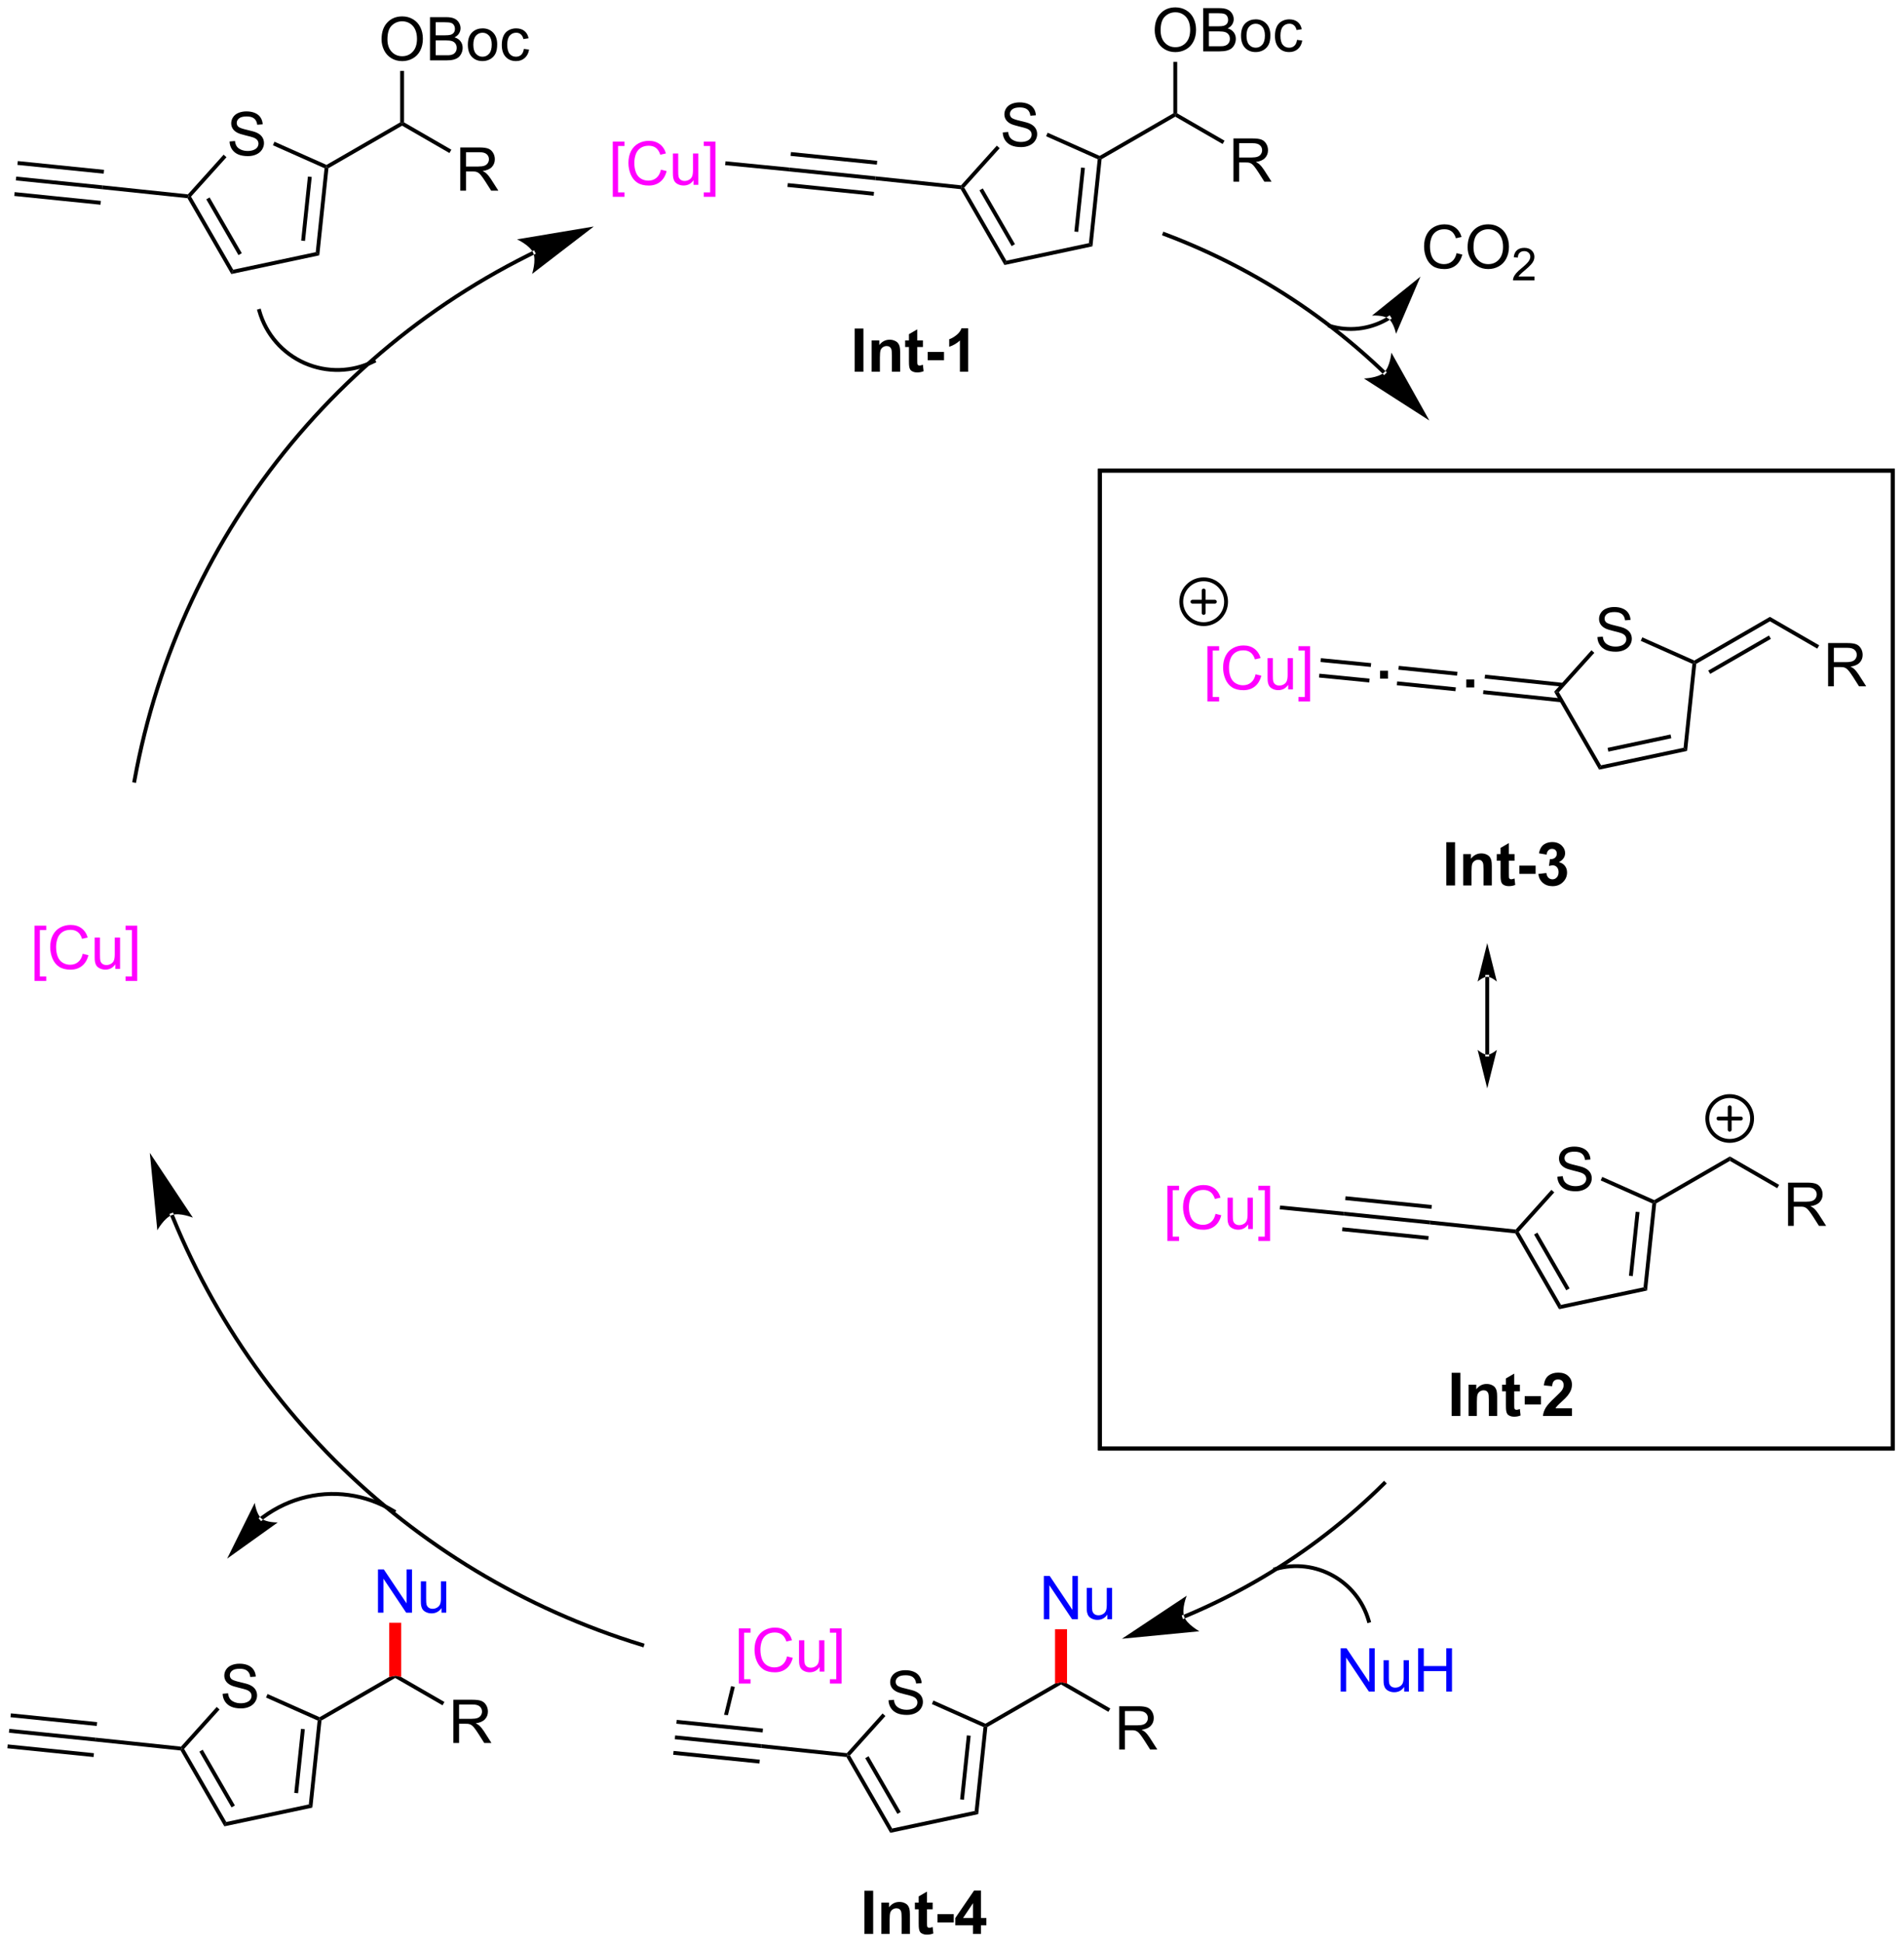 <?xml version="1.0" encoding="UTF-8"?>
<!DOCTYPE svg PUBLIC '-//W3C//DTD SVG 1.0//EN'
          'http://www.w3.org/TR/2001/REC-SVG-20010904/DTD/svg10.dtd'>
<svg stroke-dasharray="none" shape-rendering="auto" xmlns="http://www.w3.org/2000/svg" font-family="'Dialog'" text-rendering="auto" width="692" fill-opacity="1" color-interpolation="auto" color-rendering="auto" preserveAspectRatio="xMidYMid meet" font-size="12px" viewBox="0 0 692 706" fill="black" xmlns:xlink="http://www.w3.org/1999/xlink" stroke="black" image-rendering="auto" stroke-miterlimit="10" stroke-linecap="square" stroke-linejoin="miter" font-style="normal" stroke-width="1" height="706" stroke-dashoffset="0" font-weight="normal" stroke-opacity="1"
><!--Generated by the Batik Graphics2D SVG Generator--><defs id="genericDefs"
  /><g
  ><defs id="defs1"
    ><clipPath clipPathUnits="userSpaceOnUse" id="clipPath1"
      ><path d="M0.633 1.598 L259.859 1.598 L259.859 266.247 L0.633 266.247 L0.633 1.598 Z"
      /></clipPath
      ><clipPath clipPathUnits="userSpaceOnUse" id="clipPath2"
      ><path d="M-0.974 196.601 L-0.974 453.891 L251.045 453.891 L251.045 196.601 Z"
      /></clipPath
    ></defs
    ><g fill="fuchsia" transform="scale(2.667,2.667) translate(-0.633,-1.598) matrix(1.029,0,0,1.029,1.634,-200.625)" stroke="fuchsia"
    ><path d="M96.875 419.472 L96.875 412.154 L98.425 412.154 L98.425 412.735 L97.578 412.735 L97.578 418.889 L98.425 418.889 L98.425 419.472 L96.875 419.472 ZM103.257 415.873 L104.015 416.063 Q103.778 416.998 103.158 417.49 Q102.538 417.98 101.645 417.98 Q100.718 417.98 100.137 417.602 Q99.559 417.225 99.254 416.511 Q98.952 415.795 98.952 414.975 Q98.952 414.079 99.293 413.415 Q99.637 412.748 100.267 412.402 Q100.897 412.055 101.655 412.055 Q102.515 412.055 103.1 412.493 Q103.686 412.93 103.918 413.725 L103.171 413.899 Q102.973 413.274 102.593 412.99 Q102.215 412.704 101.64 412.704 Q100.981 412.704 100.535 413.022 Q100.093 413.337 99.913 413.87 Q99.733 414.404 99.733 414.969 Q99.733 415.701 99.947 416.245 Q100.16 416.79 100.608 417.061 Q101.059 417.329 101.582 417.329 Q102.218 417.329 102.658 416.962 Q103.1 416.594 103.257 415.873 ZM107.578 417.881 L107.578 417.272 Q107.094 417.975 106.261 417.975 Q105.894 417.975 105.576 417.834 Q105.258 417.693 105.102 417.48 Q104.948 417.266 104.886 416.959 Q104.844 416.751 104.844 416.303 L104.844 413.733 L105.547 413.733 L105.547 416.032 Q105.547 416.584 105.589 416.774 Q105.656 417.053 105.87 417.212 Q106.086 417.368 106.401 417.368 Q106.719 417.368 106.995 417.206 Q107.274 417.045 107.388 416.766 Q107.503 416.485 107.503 415.954 L107.503 413.733 L108.206 413.733 L108.206 417.881 L107.578 417.881 ZM110.483 419.472 L108.934 419.472 L108.934 418.889 L109.78 418.889 L109.78 412.735 L108.934 412.735 L108.934 412.154 L110.483 412.154 L110.483 419.472 Z" stroke="none" clip-path="url(#clipPath2)"
    /></g
    ><g transform="matrix(2.743,0,0,2.743,2.671,-539.263)"
    ><path d="M95.894 419.982 L94.963 423.787 L94.963 423.787 L95.476 423.839 L95.476 423.839 L96.39 420.103 L95.894 419.982 Z" stroke="none" clip-path="url(#clipPath2)"
    /></g
    ><g fill="fuchsia" transform="matrix(2.743,0,0,2.743,2.671,-539.263)" stroke="fuchsia"
    ><path d="M3.603 326.557 L3.603 319.239 L5.152 319.239 L5.152 319.82 L4.306 319.82 L4.306 325.974 L5.152 325.974 L5.152 326.557 L3.603 326.557 ZM9.985 322.958 L10.742 323.148 Q10.505 324.083 9.886 324.575 Q9.266 325.065 8.373 325.065 Q7.446 325.065 6.865 324.687 Q6.287 324.31 5.982 323.596 Q5.68 322.88 5.68 322.06 Q5.68 321.164 6.021 320.5 Q6.365 319.833 6.995 319.487 Q7.625 319.14 8.383 319.14 Q9.242 319.14 9.828 319.578 Q10.414 320.015 10.646 320.81 L9.899 320.984 Q9.701 320.359 9.32 320.075 Q8.943 319.789 8.367 319.789 Q7.708 319.789 7.263 320.106 Q6.821 320.421 6.641 320.955 Q6.461 321.489 6.461 322.054 Q6.461 322.786 6.675 323.33 Q6.888 323.875 7.336 324.146 Q7.787 324.414 8.31 324.414 Q8.945 324.414 9.386 324.046 Q9.828 323.679 9.985 322.958 ZM14.306 324.966 L14.306 324.356 Q13.822 325.06 12.989 325.06 Q12.621 325.06 12.304 324.919 Q11.986 324.778 11.83 324.565 Q11.676 324.351 11.614 324.044 Q11.572 323.836 11.572 323.388 L11.572 320.817 L12.275 320.817 L12.275 323.117 Q12.275 323.669 12.317 323.859 Q12.384 324.138 12.598 324.296 Q12.814 324.453 13.129 324.453 Q13.447 324.453 13.723 324.291 Q14.002 324.13 14.116 323.851 Q14.231 323.57 14.231 323.039 L14.231 320.817 L14.934 320.817 L14.934 324.966 L14.306 324.966 ZM17.211 326.557 L15.662 326.557 L15.662 325.974 L16.508 325.974 L16.508 319.82 L15.662 319.82 L15.662 319.239 L17.211 319.239 L17.211 326.557 Z" stroke="none" clip-path="url(#clipPath2)"
    /></g
    ><g transform="matrix(2.743,0,0,2.743,2.671,-539.263)"
    ><path d="M42.543 218.885 L42.303 218.729 L42.288 218.443 L52.049 212.808 L52.304 212.955 L52.304 213.249 Z" stroke="none" clip-path="url(#clipPath2)"
    /></g
    ><g transform="matrix(2.743,0,0,2.743,2.671,-539.263)"
    ><path d="M49.581 201.807 Q49.581 200.38 50.346 199.575 Q51.112 198.768 52.323 198.768 Q53.115 198.768 53.75 199.148 Q54.388 199.526 54.721 200.203 Q55.057 200.88 55.057 201.739 Q55.057 202.612 54.706 203.299 Q54.354 203.987 53.708 204.341 Q53.065 204.695 52.318 204.695 Q51.51 204.695 50.872 204.304 Q50.237 203.911 49.909 203.237 Q49.581 202.56 49.581 201.807 ZM50.362 201.817 Q50.362 202.854 50.917 203.45 Q51.474 204.044 52.315 204.044 Q53.169 204.044 53.721 203.442 Q54.276 202.841 54.276 201.737 Q54.276 201.036 54.039 200.515 Q53.802 199.994 53.346 199.708 Q52.893 199.419 52.325 199.419 Q51.521 199.419 50.94 199.974 Q50.362 200.526 50.362 201.817 ZM56.001 204.596 L56.001 198.869 L58.15 198.869 Q58.806 198.869 59.202 199.044 Q59.6 199.216 59.824 199.578 Q60.048 199.94 60.048 200.333 Q60.048 200.7 59.848 201.026 Q59.65 201.349 59.249 201.549 Q59.767 201.7 60.046 202.067 Q60.327 202.435 60.327 202.935 Q60.327 203.338 60.155 203.685 Q59.986 204.028 59.736 204.216 Q59.486 204.403 59.108 204.5 Q58.733 204.596 58.186 204.596 L56.001 204.596 ZM56.759 201.276 L57.999 201.276 Q58.501 201.276 58.72 201.208 Q59.009 201.122 59.155 200.924 Q59.303 200.724 59.303 200.424 Q59.303 200.138 59.165 199.922 Q59.03 199.706 58.775 199.625 Q58.522 199.544 57.905 199.544 L56.759 199.544 L56.759 201.276 ZM56.759 203.919 L58.186 203.919 Q58.553 203.919 58.702 203.893 Q58.962 203.846 59.137 203.737 Q59.314 203.627 59.426 203.419 Q59.54 203.208 59.54 202.935 Q59.54 202.614 59.376 202.38 Q59.212 202.143 58.921 202.047 Q58.632 201.95 58.085 201.95 L56.759 201.95 L56.759 203.919 ZM61.017 202.521 Q61.017 201.369 61.657 200.815 Q62.194 200.354 62.962 200.354 Q63.819 200.354 64.361 200.914 Q64.905 201.474 64.905 202.463 Q64.905 203.263 64.663 203.724 Q64.423 204.182 63.965 204.437 Q63.507 204.69 62.962 204.69 Q62.092 204.69 61.553 204.133 Q61.017 203.573 61.017 202.521 ZM61.741 202.521 Q61.741 203.317 62.087 203.716 Q62.436 204.112 62.962 204.112 Q63.486 204.112 63.832 203.713 Q64.181 203.315 64.181 202.497 Q64.181 201.729 63.832 201.333 Q63.483 200.935 62.962 200.935 Q62.436 200.935 62.087 201.331 Q61.741 201.724 61.741 202.521 ZM68.435 203.075 L69.128 203.166 Q69.013 203.88 68.547 204.286 Q68.081 204.69 67.401 204.69 Q66.549 204.69 66.031 204.133 Q65.513 203.575 65.513 202.536 Q65.513 201.864 65.734 201.362 Q65.958 200.857 66.414 200.607 Q66.87 200.354 67.404 200.354 Q68.081 200.354 68.51 200.695 Q68.94 201.036 69.06 201.666 L68.378 201.771 Q68.279 201.354 68.031 201.143 Q67.784 200.932 67.432 200.932 Q66.901 200.932 66.568 201.312 Q66.237 201.692 66.237 202.518 Q66.237 203.354 66.557 203.734 Q66.878 204.112 67.393 204.112 Q67.807 204.112 68.083 203.859 Q68.362 203.604 68.435 203.075 Z" stroke="none" clip-path="url(#clipPath2)"
    /></g
    ><g transform="matrix(2.743,0,0,2.743,2.671,-539.263)"
    ><path d="M52.559 212.808 L52.304 212.955 L52.049 212.808 L52.049 205.992 L52.559 205.992 Z" stroke="none" clip-path="url(#clipPath2)"
    /></g
    ><g transform="matrix(2.743,0,0,2.743,2.671,-539.263)"
    ><path d="M60.012 221.859 L60.012 216.132 L62.551 216.132 Q63.317 216.132 63.715 216.286 Q64.114 216.44 64.351 216.831 Q64.591 217.221 64.591 217.695 Q64.591 218.304 64.195 218.724 Q63.801 219.14 62.976 219.252 Q63.278 219.398 63.434 219.539 Q63.765 219.844 64.062 220.299 L65.059 221.859 L64.106 221.859 L63.348 220.666 Q63.015 220.151 62.799 219.877 Q62.585 219.604 62.416 219.494 Q62.247 219.385 62.07 219.344 Q61.942 219.315 61.648 219.315 L60.77 219.315 L60.77 221.859 L60.012 221.859 ZM60.77 218.659 L62.398 218.659 Q62.919 218.659 63.21 218.552 Q63.505 218.445 63.656 218.208 Q63.809 217.971 63.809 217.695 Q63.809 217.289 63.512 217.028 Q63.218 216.765 62.583 216.765 L60.77 216.765 L60.77 218.659 Z" stroke="none" clip-path="url(#clipPath2)"
    /></g
    ><g transform="matrix(2.743,0,0,2.743,2.671,-539.263)"
    ><path d="M52.304 213.249 L52.304 212.955 L52.559 212.808 L58.831 216.428 L58.576 216.87 Z" stroke="none" clip-path="url(#clipPath2)"
    /></g
    ><g transform="matrix(2.743,0,0,2.743,2.671,-539.263)"
    ><path d="M33.481 397.583 L33.481 397.583 C33.49 397.575 33.498 397.57 33.498 397.57 L33.498 397.57 C33.498 397.57 33.497 397.57 33.497 397.57 L33.649 397.775 L33.493 397.573 L33.495 397.572 L33.495 397.572 L33.497 397.57 L33.497 397.57 L33.498 397.569 L33.5 397.568 C33.503 397.566 33.506 397.564 33.508 397.562 L33.509 397.561 C33.536 397.54 33.563 397.52 33.591 397.499 L33.744 397.703 L33.591 397.499 C33.645 397.458 33.7 397.418 33.754 397.377 L33.905 397.583 L33.754 397.377 C33.974 397.216 34.197 397.06 34.423 396.91 L34.423 396.91 C34.877 396.611 35.344 396.334 35.825 396.081 L35.943 396.307 L35.825 396.081 C36.786 395.577 37.798 395.169 38.85 394.869 L38.92 395.114 L38.85 394.869 C40.954 394.268 43.127 394.122 45.247 394.413 L45.212 394.666 L45.247 394.413 C47.367 394.704 49.432 395.433 51.32 396.581 L51.538 396.714 L51.273 397.15 L51.055 397.017 C49.226 395.905 47.228 395.2 45.177 394.918 L45.177 394.918 C43.127 394.637 41.025 394.778 38.99 395.359 L38.99 395.359 C37.973 395.65 36.993 396.044 36.062 396.533 L36.062 396.533 C35.597 396.777 35.144 397.046 34.705 397.336 L34.564 397.123 L34.705 397.336 C34.485 397.481 34.269 397.632 34.057 397.788 L34.057 397.788 C34.004 397.827 33.951 397.867 33.898 397.906 L33.898 397.906 C33.872 397.926 33.845 397.946 33.819 397.966 L33.664 397.764 L33.82 397.966 C33.816 397.969 33.812 397.972 33.809 397.974 L33.654 397.771 L33.81 397.973 L33.808 397.975 L33.808 397.975 L33.807 397.976 L33.807 397.976 L33.805 397.977 L33.801 397.98 C33.801 397.98 33.801 397.98 33.801 397.98 L33.801 397.98 C33.8 397.981 33.808 397.976 33.816 397.968 L33.624 398.136 L33.289 397.751 ZM29.12 403.099 L35.827 398.302 C35.827 398.302 34.322 398.335 33.655 397.768 C32.989 397.201 32.78 395.71 32.78 395.71 Z" stroke="none" clip-path="url(#clipPath2)"
    /></g
    ><g transform="matrix(2.743,0,0,2.743,2.671,-539.263)"
    ><path d="M180.136 411.402 L180.136 411.402 C179.394 408.817 177.674 406.777 175.493 405.569 L175.616 405.345 L175.493 405.569 C173.311 404.36 170.67 403.985 168.084 404.727 L167.839 404.797 L167.698 404.307 L167.943 404.237 C170.664 403.455 173.445 403.851 175.74 405.122 L175.74 405.122 C178.035 406.393 179.845 408.541 180.627 411.262 L180.697 411.507 L180.207 411.648 Z" stroke="none" clip-path="url(#clipPath2)"
    /></g
    ><g fill="blue" transform="matrix(2.743,0,0,2.743,2.671,-539.263)" stroke="blue"
    ><path d="M176.663 420.704 L176.663 414.978 L177.442 414.978 L180.45 419.472 L180.45 414.978 L181.177 414.978 L181.177 420.704 L180.398 420.704 L177.39 416.204 L177.39 420.704 L176.663 420.704 ZM185.079 420.704 L185.079 420.095 Q184.595 420.798 183.761 420.798 Q183.394 420.798 183.076 420.657 Q182.758 420.517 182.602 420.303 Q182.449 420.09 182.386 419.782 Q182.345 419.574 182.345 419.126 L182.345 416.556 L183.048 416.556 L183.048 418.855 Q183.048 419.407 183.089 419.597 Q183.157 419.876 183.37 420.035 Q183.587 420.191 183.902 420.191 Q184.22 420.191 184.495 420.03 Q184.774 419.868 184.889 419.59 Q185.003 419.308 185.003 418.777 L185.003 416.556 L185.706 416.556 L185.706 420.704 L185.079 420.704 ZM186.921 420.704 L186.921 414.978 L187.679 414.978 L187.679 417.329 L190.656 417.329 L190.656 414.978 L191.413 414.978 L191.413 420.704 L190.656 420.704 L190.656 418.004 L187.679 418.004 L187.679 420.704 L186.921 420.704 Z" stroke="none" clip-path="url(#clipPath2)"
    /></g
    ><g transform="matrix(2.743,0,0,2.743,2.671,-539.263)"
    ><path d="M112.272 245.847 L112.272 240.12 L113.428 240.12 L113.428 245.847 L112.272 245.847 ZM118.297 245.847 L117.198 245.847 L117.198 243.729 Q117.198 243.058 117.128 242.86 Q117.057 242.662 116.899 242.552 Q116.742 242.443 116.518 242.443 Q116.234 242.443 116.008 242.599 Q115.781 242.756 115.695 243.013 Q115.612 243.271 115.612 243.966 L115.612 245.847 L114.516 245.847 L114.516 241.698 L115.534 241.698 L115.534 242.308 Q116.078 241.604 116.901 241.604 Q117.266 241.604 117.565 241.735 Q117.867 241.865 118.021 242.068 Q118.175 242.271 118.234 242.529 Q118.297 242.787 118.297 243.268 L118.297 245.847 ZM121.311 241.698 L121.311 242.573 L120.561 242.573 L120.561 244.245 Q120.561 244.753 120.582 244.836 Q120.606 244.919 120.681 244.974 Q120.757 245.029 120.866 245.029 Q121.02 245.029 121.309 244.925 L121.403 245.776 Q121.02 245.94 120.535 245.94 Q120.238 245.94 119.999 245.841 Q119.762 245.74 119.65 245.584 Q119.538 245.425 119.496 245.154 Q119.46 244.964 119.46 244.381 L119.46 242.573 L118.957 242.573 L118.957 241.698 L119.46 241.698 L119.46 240.873 L120.561 240.232 L120.561 241.698 L121.311 241.698 ZM121.949 244.318 L121.949 243.222 L124.106 243.222 L124.106 244.318 L121.949 244.318 ZM127.311 245.847 L126.215 245.847 L126.215 241.709 Q125.613 242.271 124.796 242.542 L124.796 241.544 Q125.225 241.404 125.728 241.013 Q126.233 240.62 126.421 240.097 L127.311 240.097 L127.311 245.847 Z" stroke="none" clip-path="url(#clipPath2)"
    /></g
    ><g transform="matrix(2.743,0,0,2.743,2.671,-539.263)"
    ><path d="M29.444 215.341 L30.16 215.278 Q30.209 215.708 30.394 215.984 Q30.582 216.26 30.972 216.429 Q31.363 216.599 31.85 216.599 Q32.285 216.599 32.615 216.471 Q32.949 216.341 33.11 216.117 Q33.272 215.893 33.272 215.627 Q33.272 215.356 33.115 215.156 Q32.959 214.955 32.6 214.817 Q32.371 214.729 31.582 214.539 Q30.793 214.349 30.475 214.182 Q30.066 213.966 29.863 213.648 Q29.662 213.33 29.662 212.934 Q29.662 212.502 29.907 212.125 Q30.155 211.747 30.626 211.552 Q31.1 211.356 31.678 211.356 Q32.316 211.356 32.8 211.562 Q33.287 211.768 33.548 212.166 Q33.811 212.565 33.832 213.067 L33.105 213.122 Q33.045 212.58 32.707 212.304 Q32.371 212.025 31.709 212.025 Q31.022 212.025 30.707 212.278 Q30.394 212.528 30.394 212.885 Q30.394 213.192 30.616 213.393 Q30.834 213.591 31.759 213.802 Q32.683 214.01 33.027 214.166 Q33.527 214.395 33.764 214.75 Q34.004 215.104 34.004 215.565 Q34.004 216.02 33.74 216.427 Q33.48 216.83 32.988 217.057 Q32.498 217.281 31.886 217.281 Q31.108 217.281 30.582 217.054 Q30.058 216.825 29.759 216.372 Q29.459 215.916 29.444 215.341 Z" stroke="none" clip-path="url(#clipPath2)"
    /></g
    ><g transform="matrix(2.743,0,0,2.743,2.671,-539.263)"
    ><path d="M42.288 218.443 L42.303 218.729 L42.029 218.887 L35.187 215.84 L35.395 215.374 Z" stroke="none" clip-path="url(#clipPath2)"
    /></g
    ><g transform="matrix(2.743,0,0,2.743,2.671,-539.263)"
    ><path d="M28.658 217.087 L29.037 217.429 L24.338 222.647 L24.025 222.614 L23.922 222.347 Z" stroke="none" clip-path="url(#clipPath2)"
    /></g
    ><g transform="matrix(2.743,0,0,2.743,2.671,-539.263)"
    ><path d="M23.869 222.854 L24.025 222.614 L24.338 222.647 L29.927 232.328 L29.671 232.904 ZM26.359 223.01 L30.623 230.396 L31.065 230.141 L26.801 222.755 Z" stroke="none" clip-path="url(#clipPath2)"
    /></g
    ><g transform="matrix(2.743,0,0,2.743,2.671,-539.263)"
    ><path d="M29.671 232.904 L29.927 232.328 L40.861 230.004 L41.33 230.426 Z" stroke="none" clip-path="url(#clipPath2)"
    /></g
    ><g transform="matrix(2.743,0,0,2.743,2.671,-539.263)"
    ><path d="M41.33 230.426 L40.861 230.004 L42.029 218.887 L42.303 218.729 L42.543 218.885 ZM39.44 228.522 L40.331 220.041 L39.824 219.987 L38.932 228.469 Z" stroke="none" clip-path="url(#clipPath2)"
    /></g
    ><g transform="matrix(2.743,0,0,2.743,2.671,-539.263)"
    ><path d="M33.634 237.728 L33.634 237.728 C34.486 240.738 36.637 243.211 39.501 244.471 L39.735 244.574 L39.529 245.041 L39.296 244.939 C36.292 243.617 34.036 241.024 33.143 237.867 L33.074 237.621 L33.565 237.482 ZM39.501 244.471 L39.501 244.471 C40.933 245.101 42.468 245.395 43.995 245.356 L43.995 245.356 C45.521 245.317 47.039 244.945 48.437 244.242 L48.665 244.127 L48.894 244.583 L48.666 244.697 C47.2 245.435 45.608 245.825 44.008 245.866 L44.001 245.611 L44.008 245.866 C42.407 245.907 40.797 245.599 39.296 244.939 L39.062 244.836 L39.268 244.369 Z" stroke="none" clip-path="url(#clipPath2)"
    /></g
    ><g transform="matrix(2.743,0,0,2.743,2.671,-539.263)"
    ><path d="M23.922 222.347 L24.025 222.614 L23.869 222.854 L12.554 221.665 L12.604 221.157 Z" stroke="none" clip-path="url(#clipPath2)"
    /></g
    ><g transform="matrix(2.743,0,0,2.743,2.671,-539.263)"
    ><path d="M12.604 221.157 L12.554 221.665 L1.125 220.502 L1.176 219.994 ZM12.392 223.214 L0.967 222.052 L0.915 222.559 L12.341 223.722 ZM12.814 219.1 L1.386 217.937 L1.334 218.445 L12.762 219.608 Z" stroke="none" clip-path="url(#clipPath2)"
    /></g
    ><g transform="matrix(2.743,0,0,2.743,2.671,-539.263)"
    ><path d="M144.988 217.69 L144.748 217.534 L144.733 217.248 L154.494 211.613 L154.749 211.76 L154.749 212.054 Z" stroke="none" clip-path="url(#clipPath2)"
    /></g
    ><g transform="matrix(2.743,0,0,2.743,2.671,-539.263)"
    ><path d="M152.026 200.612 Q152.026 199.185 152.791 198.38 Q153.557 197.573 154.768 197.573 Q155.56 197.573 156.195 197.953 Q156.833 198.331 157.166 199.008 Q157.502 199.685 157.502 200.544 Q157.502 201.417 157.151 202.104 Q156.799 202.792 156.153 203.146 Q155.51 203.5 154.763 203.5 Q153.955 203.5 153.317 203.109 Q152.682 202.716 152.354 202.042 Q152.026 201.365 152.026 200.612 ZM152.807 200.623 Q152.807 201.659 153.362 202.255 Q153.919 202.849 154.76 202.849 Q155.614 202.849 156.166 202.248 Q156.721 201.646 156.721 200.542 Q156.721 199.841 156.484 199.32 Q156.247 198.799 155.791 198.513 Q155.338 198.224 154.77 198.224 Q153.966 198.224 153.385 198.779 Q152.807 199.331 152.807 200.623 ZM158.446 203.401 L158.446 197.674 L160.595 197.674 Q161.251 197.674 161.647 197.849 Q162.045 198.021 162.269 198.383 Q162.493 198.745 162.493 199.138 Q162.493 199.505 162.293 199.831 Q162.095 200.154 161.694 200.354 Q162.212 200.505 162.491 200.873 Q162.772 201.24 162.772 201.74 Q162.772 202.143 162.6 202.49 Q162.431 202.833 162.181 203.021 Q161.931 203.208 161.553 203.305 Q161.178 203.401 160.631 203.401 L158.446 203.401 ZM159.204 200.081 L160.444 200.081 Q160.946 200.081 161.165 200.013 Q161.454 199.927 161.6 199.729 Q161.748 199.529 161.748 199.229 Q161.748 198.943 161.61 198.727 Q161.475 198.511 161.22 198.43 Q160.967 198.349 160.35 198.349 L159.204 198.349 L159.204 200.081 ZM159.204 202.724 L160.631 202.724 Q160.998 202.724 161.147 202.698 Q161.407 202.651 161.582 202.542 Q161.759 202.432 161.871 202.224 Q161.985 202.013 161.985 201.74 Q161.985 201.419 161.821 201.185 Q161.657 200.948 161.366 200.852 Q161.077 200.755 160.53 200.755 L159.204 200.755 L159.204 202.724 ZM163.462 201.326 Q163.462 200.174 164.102 199.62 Q164.639 199.159 165.407 199.159 Q166.264 199.159 166.806 199.719 Q167.35 200.279 167.35 201.268 Q167.35 202.068 167.108 202.529 Q166.868 202.987 166.41 203.242 Q165.952 203.495 165.407 203.495 Q164.537 203.495 163.998 202.938 Q163.462 202.378 163.462 201.326 ZM164.186 201.326 Q164.186 202.123 164.532 202.521 Q164.881 202.917 165.407 202.917 Q165.931 202.917 166.277 202.518 Q166.626 202.12 166.626 201.302 Q166.626 200.534 166.277 200.138 Q165.928 199.74 165.407 199.74 Q164.881 199.74 164.532 200.136 Q164.186 200.529 164.186 201.326 ZM170.88 201.88 L171.573 201.971 Q171.458 202.685 170.992 203.091 Q170.526 203.495 169.846 203.495 Q168.994 203.495 168.476 202.938 Q167.958 202.38 167.958 201.341 Q167.958 200.669 168.179 200.167 Q168.403 199.661 168.859 199.411 Q169.315 199.159 169.849 199.159 Q170.526 199.159 170.955 199.5 Q171.385 199.841 171.505 200.471 L170.823 200.576 Q170.724 200.159 170.476 199.948 Q170.229 199.737 169.877 199.737 Q169.346 199.737 169.013 200.117 Q168.682 200.498 168.682 201.323 Q168.682 202.159 169.002 202.539 Q169.323 202.917 169.838 202.917 Q170.252 202.917 170.528 202.664 Q170.807 202.409 170.88 201.88 Z" stroke="none" clip-path="url(#clipPath2)"
    /></g
    ><g transform="matrix(2.743,0,0,2.743,2.671,-539.263)"
    ><path d="M155.004 211.613 L154.749 211.76 L154.494 211.613 L154.494 204.797 L155.004 204.797 Z" stroke="none" clip-path="url(#clipPath2)"
    /></g
    ><g transform="matrix(2.743,0,0,2.743,2.671,-539.263)"
    ><path d="M162.457 220.664 L162.457 214.938 L164.996 214.938 Q165.762 214.938 166.161 215.091 Q166.559 215.245 166.796 215.636 Q167.036 216.026 167.036 216.5 Q167.036 217.109 166.64 217.529 Q166.246 217.945 165.421 218.057 Q165.723 218.203 165.879 218.344 Q166.21 218.649 166.507 219.104 L167.504 220.664 L166.551 220.664 L165.793 219.471 Q165.46 218.956 165.244 218.682 Q165.03 218.409 164.861 218.299 Q164.692 218.19 164.515 218.149 Q164.387 218.12 164.093 218.12 L163.215 218.12 L163.215 220.664 L162.457 220.664 ZM163.215 217.464 L164.843 217.464 Q165.364 217.464 165.655 217.357 Q165.95 217.25 166.101 217.013 Q166.254 216.776 166.254 216.5 Q166.254 216.094 165.957 215.833 Q165.663 215.57 165.028 215.57 L163.215 215.57 L163.215 217.464 Z" stroke="none" clip-path="url(#clipPath2)"
    /></g
    ><g transform="matrix(2.743,0,0,2.743,2.671,-539.263)"
    ><path d="M154.749 212.054 L154.749 211.76 L155.004 211.613 L161.276 215.233 L161.021 215.675 Z" stroke="none" clip-path="url(#clipPath2)"
    /></g
    ><g transform="matrix(2.743,0,0,2.743,2.671,-539.263)"
    ><path d="M131.889 214.146 L132.605 214.083 Q132.654 214.513 132.839 214.789 Q133.027 215.065 133.417 215.234 Q133.808 215.404 134.295 215.404 Q134.73 215.404 135.06 215.276 Q135.394 215.146 135.555 214.922 Q135.717 214.698 135.717 214.432 Q135.717 214.161 135.56 213.961 Q135.404 213.76 135.045 213.622 Q134.816 213.534 134.027 213.344 Q133.238 213.154 132.92 212.987 Q132.511 212.771 132.308 212.453 Q132.107 212.135 132.107 211.739 Q132.107 211.307 132.352 210.929 Q132.6 210.552 133.071 210.357 Q133.545 210.161 134.123 210.161 Q134.761 210.161 135.245 210.367 Q135.732 210.573 135.993 210.971 Q136.256 211.37 136.277 211.872 L135.55 211.927 Q135.49 211.385 135.152 211.109 Q134.816 210.831 134.154 210.831 Q133.467 210.831 133.152 211.083 Q132.839 211.333 132.839 211.69 Q132.839 211.997 133.06 212.198 Q133.279 212.396 134.204 212.607 Q135.128 212.815 135.472 212.971 Q135.972 213.2 136.209 213.554 Q136.449 213.909 136.449 214.37 Q136.449 214.825 136.185 215.232 Q135.925 215.635 135.433 215.862 Q134.943 216.086 134.331 216.086 Q133.553 216.086 133.027 215.859 Q132.503 215.63 132.204 215.177 Q131.904 214.721 131.889 214.146 Z" stroke="none" clip-path="url(#clipPath2)"
    /></g
    ><g transform="matrix(2.743,0,0,2.743,2.671,-539.263)"
    ><path d="M144.733 217.248 L144.748 217.534 L144.474 217.692 L137.632 214.645 L137.84 214.179 Z" stroke="none" clip-path="url(#clipPath2)"
    /></g
    ><g transform="matrix(2.743,0,0,2.743,2.671,-539.263)"
    ><path d="M131.103 215.892 L131.482 216.234 L126.783 221.452 L126.47 221.419 L126.367 221.152 Z" stroke="none" clip-path="url(#clipPath2)"
    /></g
    ><g transform="matrix(2.743,0,0,2.743,2.671,-539.263)"
    ><path d="M126.314 221.659 L126.47 221.419 L126.783 221.452 L132.372 231.133 L132.116 231.709 ZM128.804 221.815 L133.068 229.201 L133.51 228.946 L129.246 221.56 Z" stroke="none" clip-path="url(#clipPath2)"
    /></g
    ><g transform="matrix(2.743,0,0,2.743,2.671,-539.263)"
    ><path d="M132.116 231.709 L132.372 231.133 L143.306 228.809 L143.775 229.231 Z" stroke="none" clip-path="url(#clipPath2)"
    /></g
    ><g transform="matrix(2.743,0,0,2.743,2.671,-539.263)"
    ><path d="M143.775 229.231 L143.306 228.809 L144.474 217.692 L144.748 217.534 L144.988 217.69 ZM141.885 227.327 L142.776 218.846 L142.269 218.792 L141.377 227.274 Z" stroke="none" clip-path="url(#clipPath2)"
    /></g
    ><g transform="matrix(2.743,0,0,2.743,2.671,-539.263)"
    ><path d="M126.367 221.152 L126.47 221.419 L126.314 221.659 L114.999 220.47 L115.049 219.962 Z" stroke="none" clip-path="url(#clipPath2)"
    /></g
    ><g transform="matrix(2.743,0,0,2.743,2.671,-539.263)"
    ><path d="M115.049 219.962 L114.999 220.47 L103.571 219.307 L103.62 218.799 ZM114.837 222.019 L103.416 220.857 L103.364 221.365 L114.785 222.527 ZM115.259 217.905 L103.831 216.742 L103.779 217.25 L115.207 218.413 Z" stroke="none" clip-path="url(#clipPath2)"
    /></g
    ><g fill="fuchsia" transform="matrix(2.743,0,0,2.743,2.671,-539.263)" stroke="fuchsia"
    ><path d="M80.217 222.672 L80.217 215.354 L81.767 215.354 L81.767 215.935 L80.92 215.935 L80.92 222.088 L81.767 222.088 L81.767 222.672 L80.217 222.672 ZM86.599 219.073 L87.356 219.263 Q87.12 220.198 86.5 220.69 Q85.88 221.18 84.987 221.18 Q84.06 221.18 83.479 220.802 Q82.901 220.424 82.596 219.711 Q82.294 218.995 82.294 218.174 Q82.294 217.279 82.635 216.614 Q82.979 215.948 83.609 215.601 Q84.239 215.255 84.997 215.255 Q85.856 215.255 86.442 215.693 Q87.028 216.13 87.26 216.924 L86.513 217.099 Q86.315 216.474 85.935 216.19 Q85.557 215.904 84.981 215.904 Q84.323 215.904 83.877 216.221 Q83.435 216.536 83.255 217.07 Q83.075 217.604 83.075 218.169 Q83.075 218.901 83.289 219.445 Q83.502 219.989 83.95 220.26 Q84.401 220.529 84.924 220.529 Q85.56 220.529 86 220.161 Q86.442 219.794 86.599 219.073 ZM90.92 221.081 L90.92 220.471 Q90.436 221.174 89.603 221.174 Q89.235 221.174 88.918 221.034 Q88.6 220.893 88.444 220.68 Q88.29 220.466 88.228 220.159 Q88.186 219.95 88.186 219.502 L88.186 216.932 L88.889 216.932 L88.889 219.232 Q88.889 219.784 88.931 219.974 Q88.998 220.252 89.212 220.411 Q89.428 220.568 89.743 220.568 Q90.061 220.568 90.337 220.406 Q90.616 220.245 90.73 219.966 Q90.845 219.685 90.845 219.154 L90.845 216.932 L91.548 216.932 L91.548 221.081 L90.92 221.081 ZM93.825 222.672 L92.276 222.672 L92.276 222.088 L93.122 222.088 L93.122 215.935 L92.276 215.935 L92.276 215.354 L93.825 215.354 L93.825 222.672 Z" stroke="none" clip-path="url(#clipPath2)"
    /></g
    ><g transform="matrix(2.743,0,0,2.743,2.671,-539.263)"
    ><path d="M103.62 218.799 L103.571 219.307 L95.104 218.476 L95.154 217.968 Z" stroke="none" clip-path="url(#clipPath2)"
    /></g
    ><g transform="matrix(2.743,0,0,2.743,2.671,-539.263)"
    ><path d="M191.371 384.198 L191.371 378.472 L192.527 378.472 L192.527 384.198 L191.371 384.198 ZM197.396 384.198 L196.297 384.198 L196.297 382.081 Q196.297 381.409 196.226 381.211 Q196.156 381.013 195.997 380.904 Q195.841 380.795 195.617 380.795 Q195.333 380.795 195.107 380.951 Q194.88 381.107 194.794 381.365 Q194.711 381.623 194.711 382.318 L194.711 384.198 L193.614 384.198 L193.614 380.05 L194.633 380.05 L194.633 380.659 Q195.177 379.956 196 379.956 Q196.364 379.956 196.664 380.086 Q196.966 380.216 197.12 380.42 Q197.273 380.623 197.333 380.881 Q197.396 381.138 197.396 381.62 L197.396 384.198 ZM200.41 380.05 L200.41 380.925 L199.66 380.925 L199.66 382.597 Q199.66 383.105 199.681 383.188 Q199.704 383.271 199.78 383.326 Q199.855 383.381 199.965 383.381 Q200.118 383.381 200.407 383.276 L200.501 384.128 Q200.118 384.292 199.634 384.292 Q199.337 384.292 199.097 384.193 Q198.861 384.091 198.749 383.935 Q198.637 383.776 198.595 383.506 Q198.558 383.315 198.558 382.732 L198.558 380.925 L198.056 380.925 L198.056 380.05 L198.558 380.05 L198.558 379.224 L199.66 378.584 L199.66 380.05 L200.41 380.05 ZM201.048 382.67 L201.048 381.573 L203.204 381.573 L203.204 382.67 L201.048 382.67 ZM207.308 383.178 L207.308 384.198 L203.462 384.198 Q203.524 383.62 203.837 383.102 Q204.149 382.584 205.071 381.73 Q205.814 381.037 205.98 380.792 Q206.207 380.451 206.207 380.12 Q206.207 379.753 206.009 379.555 Q205.814 379.357 205.465 379.357 Q205.121 379.357 204.918 379.565 Q204.715 379.771 204.683 380.253 L203.59 380.144 Q203.689 379.237 204.204 378.844 Q204.72 378.448 205.493 378.448 Q206.34 378.448 206.824 378.907 Q207.308 379.362 207.308 380.042 Q207.308 380.428 207.17 380.779 Q207.032 381.128 206.73 381.511 Q206.532 381.763 206.012 382.24 Q205.493 382.716 205.353 382.873 Q205.215 383.029 205.129 383.178 L207.308 383.178 Z" stroke="none" clip-path="url(#clipPath2)"
    /></g
    ><g transform="matrix(2.743,0,0,2.743,2.671,-539.263)"
    ><path d="M190.663 313.906 L190.663 308.18 L191.819 308.18 L191.819 313.906 L190.663 313.906 ZM196.688 313.906 L195.589 313.906 L195.589 311.789 Q195.589 311.117 195.518 310.919 Q195.448 310.721 195.289 310.612 Q195.133 310.502 194.909 310.502 Q194.625 310.502 194.399 310.659 Q194.172 310.815 194.086 311.073 Q194.003 311.331 194.003 312.026 L194.003 313.906 L192.906 313.906 L192.906 309.758 L193.925 309.758 L193.925 310.367 Q194.469 309.664 195.292 309.664 Q195.656 309.664 195.956 309.794 Q196.258 309.924 196.412 310.127 Q196.565 310.331 196.625 310.588 Q196.688 310.846 196.688 311.328 L196.688 313.906 ZM199.702 309.758 L199.702 310.633 L198.952 310.633 L198.952 312.305 Q198.952 312.812 198.973 312.896 Q198.996 312.979 199.072 313.034 Q199.147 313.088 199.257 313.088 Q199.41 313.088 199.699 312.984 L199.793 313.836 Q199.41 314 198.926 314 Q198.629 314 198.389 313.901 Q198.153 313.799 198.041 313.643 Q197.929 313.484 197.887 313.213 Q197.85 313.023 197.85 312.44 L197.85 310.633 L197.348 310.633 L197.348 309.758 L197.85 309.758 L197.85 308.932 L198.952 308.291 L198.952 309.758 L199.702 309.758 ZM200.34 312.377 L200.34 311.281 L202.496 311.281 L202.496 312.377 L200.34 312.377 ZM202.856 312.385 L203.918 312.258 Q203.968 312.664 204.189 312.88 Q204.413 313.094 204.731 313.094 Q205.069 313.094 205.301 312.836 Q205.535 312.578 205.535 312.14 Q205.535 311.726 205.311 311.484 Q205.09 311.242 204.77 311.242 Q204.559 311.242 204.264 311.323 L204.387 310.43 Q204.832 310.44 205.066 310.237 Q205.301 310.031 205.301 309.69 Q205.301 309.401 205.129 309.229 Q204.957 309.057 204.671 309.057 Q204.389 309.057 204.189 309.252 Q203.991 309.448 203.949 309.823 L202.936 309.651 Q203.043 309.133 203.254 308.823 Q203.468 308.51 203.848 308.333 Q204.231 308.156 204.702 308.156 Q205.512 308.156 205.999 308.672 Q206.403 309.094 206.403 309.625 Q206.403 310.377 205.577 310.828 Q206.069 310.932 206.363 311.299 Q206.66 311.666 206.66 312.187 Q206.66 312.94 206.108 313.474 Q205.559 314.005 204.738 314.005 Q203.96 314.005 203.447 313.557 Q202.936 313.109 202.856 312.385 Z" stroke="none" clip-path="url(#clipPath2)"
    /></g
    ><g transform="matrix(2.743,0,0,2.743,2.671,-539.263)"
    ><path d="M223.779 284.547 L223.539 284.391 L223.524 284.105 L233.541 278.322 L233.541 278.911 ZM225.623 285.882 L233.668 281.238 L233.413 280.796 L225.368 285.44 Z" stroke="none" clip-path="url(#clipPath2)"
    /></g
    ><g transform="matrix(2.743,0,0,2.743,2.671,-539.263)"
    ><path d="M241.249 287.521 L241.249 281.794 L243.788 281.794 Q244.554 281.794 244.952 281.948 Q245.351 282.101 245.588 282.492 Q245.827 282.882 245.827 283.356 Q245.827 283.966 245.431 284.385 Q245.038 284.802 244.213 284.914 Q244.515 285.06 244.671 285.2 Q245.002 285.505 245.298 285.961 L246.296 287.521 L245.343 287.521 L244.585 286.328 Q244.252 285.812 244.036 285.539 Q243.822 285.265 243.653 285.156 Q243.483 285.046 243.306 285.005 Q243.179 284.976 242.884 284.976 L242.007 284.976 L242.007 287.521 L241.249 287.521 ZM242.007 284.32 L243.634 284.32 Q244.155 284.32 244.447 284.213 Q244.741 284.106 244.892 283.87 Q245.046 283.632 245.046 283.356 Q245.046 282.95 244.749 282.69 Q244.455 282.427 243.819 282.427 L242.007 282.427 L242.007 284.32 Z" stroke="none" clip-path="url(#clipPath2)"
    /></g
    ><g transform="matrix(2.743,0,0,2.743,2.671,-539.263)"
    ><path d="M233.541 278.911 L233.541 278.322 L240.067 282.09 L239.812 282.532 Z" stroke="none" clip-path="url(#clipPath2)"
    /></g
    ><g transform="matrix(2.743,0,0,2.743,2.671,-539.263)"
    ><path d="M210.68 281.002 L211.396 280.94 Q211.446 281.369 211.631 281.645 Q211.818 281.921 212.209 282.091 Q212.6 282.26 213.087 282.26 Q213.521 282.26 213.852 282.132 Q214.185 282.002 214.347 281.778 Q214.508 281.554 214.508 281.289 Q214.508 281.018 214.352 280.817 Q214.196 280.617 213.837 280.479 Q213.607 280.39 212.818 280.2 Q212.029 280.01 211.712 279.843 Q211.303 279.627 211.1 279.309 Q210.899 278.992 210.899 278.596 Q210.899 278.164 211.144 277.786 Q211.391 277.408 211.863 277.213 Q212.337 277.018 212.915 277.018 Q213.553 277.018 214.037 277.224 Q214.524 277.429 214.785 277.828 Q215.048 278.226 215.068 278.729 L214.342 278.783 Q214.282 278.242 213.943 277.966 Q213.607 277.687 212.946 277.687 Q212.258 277.687 211.943 277.94 Q211.631 278.19 211.631 278.546 Q211.631 278.854 211.852 279.054 Q212.071 279.252 212.995 279.463 Q213.92 279.671 214.264 279.828 Q214.764 280.057 215.001 280.411 Q215.24 280.765 215.24 281.226 Q215.24 281.682 214.977 282.088 Q214.717 282.492 214.225 282.718 Q213.735 282.942 213.123 282.942 Q212.344 282.942 211.818 282.716 Q211.295 282.486 210.995 282.033 Q210.696 281.578 210.68 281.002 Z" stroke="none" clip-path="url(#clipPath2)"
    /></g
    ><g transform="matrix(2.743,0,0,2.743,2.671,-539.263)"
    ><path d="M223.524 284.105 L223.539 284.391 L223.266 284.548 L216.424 281.502 L216.631 281.036 Z" stroke="none" clip-path="url(#clipPath2)"
    /></g
    ><g transform="matrix(2.743,0,0,2.743,2.671,-539.263)"
    ><path d="M209.894 282.749 L210.274 283.09 L205.575 288.309 L204.948 288.243 Z" stroke="none" clip-path="url(#clipPath2)"
    /></g
    ><g transform="matrix(2.743,0,0,2.743,2.671,-539.263)"
    ><path d="M204.948 288.243 L205.575 288.309 L211.164 297.989 L210.907 298.565 Z" stroke="none" clip-path="url(#clipPath2)"
    /></g
    ><g transform="matrix(2.743,0,0,2.743,2.671,-539.263)"
    ><path d="M210.907 298.565 L211.164 297.989 L222.098 295.665 L222.566 296.087 ZM212.134 296.179 L220.476 294.406 L220.369 293.907 L212.028 295.68 Z" stroke="none" clip-path="url(#clipPath2)"
    /></g
    ><g transform="matrix(2.743,0,0,2.743,2.671,-539.263)"
    ><path d="M222.566 296.087 L222.098 295.665 L223.266 284.548 L223.539 284.391 L223.779 284.547 Z" stroke="none" clip-path="url(#clipPath2)"
    /></g
    ><g transform="matrix(2.743,0,0,2.743,2.671,-539.263)"
    ><path d="M193.311 287.673 L193.311 286.62 L194.363 286.62 L194.363 287.673 L193.311 287.673 Z" stroke="none" clip-path="url(#clipPath2)"
    /></g
    ><g transform="matrix(2.743,0,0,2.743,2.671,-539.263)"
    ><path d="M206.144 287.071 L195.796 285.983 L195.743 286.49 L206.091 287.578 ZM205.928 289.131 L195.579 288.043 L195.526 288.55 L205.875 289.638 Z" stroke="none" clip-path="url(#clipPath2)"
    /></g
    ><g transform="matrix(2.743,0,0,2.743,2.671,-539.263)"
    ><path d="M181.882 286.51 L181.882 285.457 L182.935 285.457 L182.935 286.51 L181.882 286.51 Z" stroke="none" clip-path="url(#clipPath2)"
    /></g
    ><g transform="matrix(2.743,0,0,2.743,2.671,-539.263)"
    ><path d="M192.137 285.606 L184.363 284.815 L184.311 285.323 L192.085 286.114 ZM191.927 287.663 L184.154 286.872 L184.102 287.38 L191.876 288.171 Z" stroke="none" clip-path="url(#clipPath2)"
    /></g
    ><g fill="fuchsia" transform="matrix(2.743,0,0,2.743,2.671,-539.263)" stroke="fuchsia"
    ><path d="M159.009 289.528 L159.009 282.21 L160.558 282.21 L160.558 282.791 L159.712 282.791 L159.712 288.945 L160.558 288.945 L160.558 289.528 L159.009 289.528 ZM165.39 285.929 L166.148 286.119 Q165.911 287.054 165.291 287.546 Q164.672 288.036 163.778 288.036 Q162.851 288.036 162.27 287.658 Q161.692 287.281 161.388 286.567 Q161.086 285.851 161.086 285.031 Q161.086 284.135 161.427 283.471 Q161.77 282.804 162.401 282.458 Q163.031 282.111 163.789 282.111 Q164.648 282.111 165.234 282.549 Q165.82 282.986 166.052 283.781 L165.304 283.955 Q165.106 283.33 164.726 283.046 Q164.349 282.76 163.773 282.76 Q163.114 282.76 162.669 283.078 Q162.226 283.393 162.047 283.927 Q161.867 284.46 161.867 285.026 Q161.867 285.757 162.08 286.302 Q162.294 286.846 162.742 287.117 Q163.192 287.385 163.716 287.385 Q164.351 287.385 164.791 287.018 Q165.234 286.651 165.39 285.929 ZM169.712 287.937 L169.712 287.328 Q169.227 288.031 168.394 288.031 Q168.027 288.031 167.709 287.89 Q167.392 287.75 167.235 287.536 Q167.082 287.322 167.019 287.015 Q166.977 286.807 166.977 286.359 L166.977 283.789 L167.681 283.789 L167.681 286.088 Q167.681 286.64 167.722 286.83 Q167.79 287.109 168.004 287.268 Q168.22 287.424 168.535 287.424 Q168.852 287.424 169.129 287.262 Q169.407 287.101 169.522 286.822 Q169.636 286.541 169.636 286.01 L169.636 283.789 L170.339 283.789 L170.339 287.937 L169.712 287.937 ZM172.617 289.528 L171.067 289.528 L171.067 288.945 L171.914 288.945 L171.914 282.791 L171.067 282.791 L171.067 282.21 L172.617 282.21 L172.617 289.528 Z" stroke="none" clip-path="url(#clipPath2)"
    /></g
    ><g transform="matrix(2.743,0,0,2.743,2.671,-539.263)"
    ><path d="M180.704 284.45 L174.047 283.796 L173.997 284.303 L180.654 284.957 ZM180.502 286.507 L173.845 285.853 L173.795 286.36 L180.452 287.014 Z" stroke="none" clip-path="url(#clipPath2)"
    /></g
    ><g stroke-width="0.51" transform="matrix(2.743,0,0,2.743,2.671,-539.263)" stroke-linejoin="round" stroke-linecap="round"
    ><path fill="none" d="M158.51 279.288 C156.869 279.288 155.54 277.959 155.54 276.318 C155.54 274.678 156.869 273.348 158.51 273.348 C160.15 273.348 161.48 274.678 161.48 276.318 C161.48 277.959 160.15 279.288 158.51 279.288 M157.024 276.318 L159.994 276.318 M158.51 274.833 L158.51 277.803" clip-path="url(#clipPath2)"
    /></g
    ><g transform="matrix(2.743,0,0,2.743,2.671,-539.263)"
    ><path d="M195.828 336.328 L195.828 336.328 L195.828 326.009 L195.828 325.754 L196.339 325.754 L196.339 326.009 L196.339 336.328 L196.339 336.583 L195.828 336.583 ZM196.084 340.793 L197.359 335.69 C197.359 335.69 196.642 336.328 196.084 336.328 C195.526 336.328 194.808 335.69 194.808 335.69 ZM196.084 321.545 L194.808 326.647 C194.808 326.647 195.526 326.009 196.084 326.009 C196.642 326.009 197.359 326.647 197.359 326.647 Z" stroke="none" clip-path="url(#clipPath2)"
    /></g
    ><g transform="matrix(2.743,0,0,2.743,2.671,-539.263)"
    ><path d="M218.472 356.034 L218.232 355.879 L218.217 355.593 L228.234 349.81 L228.234 350.399 Z" stroke="none" clip-path="url(#clipPath2)"
    /></g
    ><g transform="matrix(2.743,0,0,2.743,2.671,-539.263)"
    ><path d="M235.942 359.009 L235.942 353.282 L238.481 353.282 Q239.247 353.282 239.645 353.436 Q240.043 353.589 240.28 353.98 Q240.52 354.37 240.52 354.844 Q240.52 355.454 240.124 355.873 Q239.731 356.29 238.905 356.402 Q239.208 356.548 239.364 356.688 Q239.695 356.993 239.991 357.449 L240.989 359.009 L240.036 359.009 L239.278 357.816 Q238.945 357.3 238.728 357.027 Q238.515 356.753 238.346 356.644 Q238.176 356.534 237.999 356.493 Q237.872 356.464 237.577 356.464 L236.7 356.464 L236.7 359.009 L235.942 359.009 ZM236.7 355.808 L238.327 355.808 Q238.848 355.808 239.14 355.701 Q239.434 355.594 239.585 355.358 Q239.739 355.12 239.739 354.844 Q239.739 354.438 239.442 354.178 Q239.148 353.915 238.512 353.915 L236.7 353.915 L236.7 355.808 Z" stroke="none" clip-path="url(#clipPath2)"
    /></g
    ><g transform="matrix(2.743,0,0,2.743,2.671,-539.263)"
    ><path d="M228.234 350.399 L228.234 349.81 L234.76 353.578 L234.505 354.02 Z" stroke="none" clip-path="url(#clipPath2)"
    /></g
    ><g transform="matrix(2.743,0,0,2.743,2.671,-539.263)"
    ><path d="M205.373 352.49 L206.089 352.428 Q206.139 352.857 206.324 353.133 Q206.511 353.409 206.902 353.579 Q207.292 353.748 207.779 353.748 Q208.214 353.748 208.545 353.62 Q208.878 353.49 209.04 353.266 Q209.201 353.042 209.201 352.777 Q209.201 352.506 209.045 352.305 Q208.889 352.105 208.529 351.967 Q208.3 351.878 207.511 351.688 Q206.722 351.498 206.404 351.331 Q205.996 351.115 205.792 350.798 Q205.592 350.48 205.592 350.084 Q205.592 349.652 205.837 349.274 Q206.084 348.896 206.555 348.701 Q207.029 348.506 207.607 348.506 Q208.246 348.506 208.73 348.712 Q209.217 348.917 209.477 349.316 Q209.74 349.714 209.761 350.217 L209.035 350.271 Q208.975 349.73 208.636 349.454 Q208.3 349.175 207.639 349.175 Q206.951 349.175 206.636 349.428 Q206.324 349.678 206.324 350.034 Q206.324 350.342 206.545 350.542 Q206.764 350.74 207.688 350.951 Q208.613 351.159 208.957 351.316 Q209.457 351.545 209.694 351.899 Q209.933 352.253 209.933 352.714 Q209.933 353.17 209.67 353.576 Q209.41 353.98 208.917 354.206 Q208.428 354.43 207.816 354.43 Q207.037 354.43 206.511 354.204 Q205.988 353.974 205.688 353.521 Q205.389 353.066 205.373 352.49 Z" stroke="none" clip-path="url(#clipPath2)"
    /></g
    ><g transform="matrix(2.743,0,0,2.743,2.671,-539.263)"
    ><path d="M218.217 355.593 L218.232 355.879 L217.959 356.036 L211.117 352.99 L211.324 352.524 Z" stroke="none" clip-path="url(#clipPath2)"
    /></g
    ><g transform="matrix(2.743,0,0,2.743,2.671,-539.263)"
    ><path d="M204.587 354.237 L204.966 354.578 L200.268 359.797 L199.954 359.764 L199.851 359.496 Z" stroke="none" clip-path="url(#clipPath2)"
    /></g
    ><g transform="matrix(2.743,0,0,2.743,2.671,-539.263)"
    ><path d="M199.798 360.004 L199.954 359.764 L200.268 359.797 L205.857 369.477 L205.6 370.053 ZM202.289 360.16 L206.553 367.545 L206.995 367.29 L202.731 359.905 Z" stroke="none" clip-path="url(#clipPath2)"
    /></g
    ><g transform="matrix(2.743,0,0,2.743,2.671,-539.263)"
    ><path d="M205.6 370.053 L205.857 369.477 L216.791 367.153 L217.259 367.575 Z" stroke="none" clip-path="url(#clipPath2)"
    /></g
    ><g transform="matrix(2.743,0,0,2.743,2.671,-539.263)"
    ><path d="M217.259 367.575 L216.791 367.153 L217.959 356.036 L218.232 355.879 L218.472 356.034 ZM215.369 365.671 L216.261 357.19 L215.753 357.137 L214.862 365.618 Z" stroke="none" clip-path="url(#clipPath2)"
    /></g
    ><g transform="matrix(2.743,0,0,2.743,2.671,-539.263)"
    ><path d="M199.851 359.496 L199.954 359.764 L199.798 360.004 L188.484 358.815 L188.533 358.307 Z" stroke="none" clip-path="url(#clipPath2)"
    /></g
    ><g transform="matrix(2.743,0,0,2.743,2.671,-539.263)"
    ><path d="M188.533 358.307 L188.484 358.815 L177.047 357.651 L177.113 357.145 ZM188.322 360.364 L176.9 359.202 L176.849 359.709 L188.27 360.871 ZM188.744 356.25 L177.315 355.087 L177.264 355.594 L188.692 356.757 Z" stroke="none" clip-path="url(#clipPath2)"
    /></g
    ><g fill="fuchsia" transform="matrix(2.743,0,0,2.743,2.671,-539.263)" stroke="fuchsia"
    ><path d="M153.702 361.016 L153.702 353.698 L155.251 353.698 L155.251 354.279 L154.405 354.279 L154.405 360.433 L155.251 360.433 L155.251 361.016 L153.702 361.016 ZM160.083 357.417 L160.841 357.607 Q160.604 358.542 159.984 359.034 Q159.364 359.524 158.471 359.524 Q157.544 359.524 156.964 359.146 Q156.385 358.769 156.081 358.055 Q155.779 357.339 155.779 356.519 Q155.779 355.623 156.12 354.959 Q156.464 354.292 157.094 353.946 Q157.724 353.599 158.482 353.599 Q159.341 353.599 159.927 354.037 Q160.513 354.474 160.745 355.269 L159.997 355.443 Q159.799 354.818 159.419 354.534 Q159.042 354.248 158.466 354.248 Q157.807 354.248 157.362 354.566 Q156.919 354.881 156.739 355.415 Q156.56 355.948 156.56 356.514 Q156.56 357.245 156.773 357.79 Q156.987 358.334 157.435 358.605 Q157.885 358.873 158.409 358.873 Q159.044 358.873 159.484 358.506 Q159.927 358.139 160.083 357.417 ZM164.405 359.425 L164.405 358.816 Q163.921 359.519 163.087 359.519 Q162.72 359.519 162.402 359.378 Q162.085 359.238 161.928 359.024 Q161.775 358.81 161.712 358.503 Q161.671 358.295 161.671 357.847 L161.671 355.277 L162.374 355.277 L162.374 357.576 Q162.374 358.128 162.415 358.318 Q162.483 358.597 162.697 358.756 Q162.913 358.912 163.228 358.912 Q163.546 358.912 163.822 358.75 Q164.1 358.589 164.215 358.31 Q164.329 358.029 164.329 357.498 L164.329 355.277 L165.032 355.277 L165.032 359.425 L164.405 359.425 ZM167.31 361.016 L165.76 361.016 L165.76 360.433 L166.607 360.433 L166.607 354.279 L165.76 354.279 L165.76 353.698 L167.31 353.698 L167.31 361.016 Z" stroke="none" clip-path="url(#clipPath2)"
    /></g
    ><g transform="matrix(2.743,0,0,2.743,2.671,-539.263)"
    ><path d="M177.113 357.145 L177.047 357.651 L168.589 356.82 L168.639 356.312 Z" stroke="none" clip-path="url(#clipPath2)"
    /></g
    ><g stroke-width="0.51" transform="matrix(2.743,0,0,2.743,2.671,-539.263)" stroke-linejoin="round" stroke-linecap="round"
    ><path fill="none" d="M228.209 347.756 C226.568 347.756 225.239 346.426 225.239 344.786 C225.239 343.145 226.568 341.816 228.209 341.816 C229.849 341.816 231.179 343.145 231.179 344.786 C231.179 346.426 229.849 347.756 228.209 347.756 M226.724 344.786 L229.694 344.786 M228.209 343.301 L228.209 346.271" clip-path="url(#clipPath2)"
    /></g
    ><g stroke-width="0.51" transform="matrix(2.743,0,0,2.743,2.671,-539.263)"
    ><path fill="none" d="M144.756 258.949 L249.817 258.949 L249.817 388.511 L144.756 388.511 Z" clip-path="url(#clipPath2)"
    /></g
    ><g stroke-width="0.51" transform="matrix(2.743,0,0,2.743,2.671,-539.263)"
    ><path fill="none" d="M144.756 258.949 L249.817 258.949 L249.817 388.511 L144.756 388.511 Z" clip-path="url(#clipPath2)"
    /></g
    ><g transform="matrix(2.743,0,0,2.743,2.671,-539.263)"
    ><path d="M129.851 425.407 L129.611 425.251 L129.596 424.965 L138.819 419.641 L139.613 419.477 L139.613 419.772 Z" stroke="none" clip-path="url(#clipPath2)"
    /></g
    ><g fill="blue" transform="matrix(2.743,0,0,2.743,2.671,-539.263)" stroke="blue"
    ><path d="M137.334 411.118 L137.334 405.392 L138.112 405.392 L141.12 409.887 L141.12 405.392 L141.847 405.392 L141.847 411.118 L141.068 411.118 L138.06 406.618 L138.06 411.118 L137.334 411.118 ZM145.749 411.118 L145.749 410.509 Q145.265 411.212 144.431 411.212 Q144.064 411.212 143.746 411.071 Q143.429 410.931 143.273 410.717 Q143.119 410.504 143.056 410.196 Q143.015 409.988 143.015 409.54 L143.015 406.97 L143.718 406.97 L143.718 409.269 Q143.718 409.821 143.76 410.012 Q143.827 410.29 144.041 410.449 Q144.257 410.605 144.572 410.605 Q144.89 410.605 145.166 410.444 Q145.444 410.282 145.559 410.004 Q145.673 409.722 145.673 409.191 L145.673 406.97 L146.377 406.97 L146.377 411.118 L145.749 411.118 Z" stroke="none" clip-path="url(#clipPath2)"
    /></g
    ><g fill="red" transform="matrix(2.743,0,0,2.743,2.671,-539.263)" stroke="red"
    ><path d="M140.407 419.641 L139.613 419.477 L138.819 419.641 L138.819 412.452 L140.407 412.452 Z" stroke="none" clip-path="url(#clipPath2)"
    /></g
    ><g transform="matrix(2.743,0,0,2.743,2.671,-539.263)"
    ><path d="M147.321 428.381 L147.321 422.655 L149.86 422.655 Q150.626 422.655 151.024 422.808 Q151.423 422.962 151.66 423.353 Q151.899 423.743 151.899 424.217 Q151.899 424.827 151.504 425.246 Q151.11 425.663 150.285 425.774 Q150.587 425.92 150.743 426.061 Q151.074 426.366 151.371 426.821 L152.368 428.381 L151.415 428.381 L150.657 427.189 Q150.324 426.673 150.108 426.399 Q149.894 426.126 149.725 426.017 Q149.556 425.907 149.379 425.866 Q149.251 425.837 148.957 425.837 L148.079 425.837 L148.079 428.381 L147.321 428.381 ZM148.079 425.181 L149.707 425.181 Q150.228 425.181 150.519 425.074 Q150.814 424.967 150.964 424.73 Q151.118 424.493 151.118 424.217 Q151.118 423.811 150.821 423.551 Q150.527 423.288 149.892 423.288 L148.079 423.288 L148.079 425.181 Z" stroke="none" clip-path="url(#clipPath2)"
    /></g
    ><g transform="matrix(2.743,0,0,2.743,2.671,-539.263)"
    ><path d="M139.613 419.772 L139.613 419.477 L140.407 419.641 L146.14 422.951 L145.885 423.392 Z" stroke="none" clip-path="url(#clipPath2)"
    /></g
    ><g transform="matrix(2.743,0,0,2.743,2.671,-539.263)"
    ><path d="M116.753 421.863 L117.469 421.8 Q117.518 422.23 117.703 422.506 Q117.891 422.782 118.281 422.951 Q118.672 423.121 119.159 423.121 Q119.594 423.121 119.924 422.993 Q120.258 422.863 120.419 422.639 Q120.581 422.415 120.581 422.149 Q120.581 421.878 120.424 421.678 Q120.268 421.477 119.909 421.339 Q119.68 421.251 118.891 421.061 Q118.102 420.871 117.784 420.704 Q117.375 420.488 117.172 420.17 Q116.971 419.852 116.971 419.457 Q116.971 419.024 117.216 418.647 Q117.463 418.269 117.935 418.074 Q118.409 417.878 118.987 417.878 Q119.625 417.878 120.109 418.084 Q120.596 418.29 120.857 418.688 Q121.12 419.087 121.141 419.589 L120.414 419.644 Q120.354 419.102 120.016 418.826 Q119.68 418.548 119.018 418.548 Q118.331 418.548 118.016 418.8 Q117.703 419.05 117.703 419.407 Q117.703 419.714 117.924 419.915 Q118.143 420.113 119.068 420.324 Q119.992 420.532 120.336 420.688 Q120.836 420.918 121.073 421.272 Q121.312 421.626 121.312 422.087 Q121.312 422.543 121.049 422.949 Q120.789 423.352 120.297 423.579 Q119.807 423.803 119.195 423.803 Q118.417 423.803 117.891 423.576 Q117.367 423.347 117.068 422.894 Q116.768 422.438 116.753 421.863 Z" stroke="none" clip-path="url(#clipPath2)"
    /></g
    ><g transform="matrix(2.743,0,0,2.743,2.671,-539.263)"
    ><path d="M129.596 424.965 L129.611 425.251 L129.338 425.409 L122.496 422.363 L122.704 421.897 Z" stroke="none" clip-path="url(#clipPath2)"
    /></g
    ><g transform="matrix(2.743,0,0,2.743,2.671,-539.263)"
    ><path d="M115.967 423.61 L116.346 423.951 L111.647 429.169 L111.334 429.136 L111.231 428.869 Z" stroke="none" clip-path="url(#clipPath2)"
    /></g
    ><g transform="matrix(2.743,0,0,2.743,2.671,-539.263)"
    ><path d="M111.178 429.377 L111.334 429.136 L111.647 429.169 L117.236 438.85 L116.98 439.426 ZM113.668 429.533 L117.932 436.918 L118.374 436.663 L114.11 429.277 Z" stroke="none" clip-path="url(#clipPath2)"
    /></g
    ><g transform="matrix(2.743,0,0,2.743,2.671,-539.263)"
    ><path d="M116.98 439.426 L117.236 438.85 L128.17 436.526 L128.639 436.948 Z" stroke="none" clip-path="url(#clipPath2)"
    /></g
    ><g transform="matrix(2.743,0,0,2.743,2.671,-539.263)"
    ><path d="M128.639 436.948 L128.17 436.526 L129.338 425.409 L129.611 425.251 L129.851 425.407 ZM126.749 435.044 L127.64 426.563 L127.132 426.509 L126.241 434.991 Z" stroke="none" clip-path="url(#clipPath2)"
    /></g
    ><g transform="matrix(2.743,0,0,2.743,2.671,-539.263)"
    ><path d="M111.231 428.869 L111.334 429.136 L111.178 429.377 L99.863 428.187 L99.913 427.68 Z" stroke="none" clip-path="url(#clipPath2)"
    /></g
    ><g transform="matrix(2.743,0,0,2.743,2.671,-539.263)"
    ><path d="M99.913 427.68 L99.863 428.187 L88.434 427.024 L88.485 426.517 ZM99.701 429.736 L88.276 428.574 L88.224 429.082 L99.649 430.244 ZM100.123 425.623 L88.695 424.46 L88.643 424.967 L100.071 426.13 Z" stroke="none" clip-path="url(#clipPath2)"
    /></g
    ><g transform="matrix(2.743,0,0,2.743,2.671,-539.263)"
    ><path d="M41.626 424.545 L41.386 424.389 L41.371 424.103 L50.593 418.779 L51.387 418.615 L51.387 418.909 Z" stroke="none" clip-path="url(#clipPath2)"
    /></g
    ><g fill="blue" transform="matrix(2.743,0,0,2.743,2.671,-539.263)" stroke="blue"
    ><path d="M49.108 410.256 L49.108 404.53 L49.886 404.53 L52.894 409.024 L52.894 404.53 L53.621 404.53 L53.621 410.256 L52.842 410.256 L49.834 405.756 L49.834 410.256 L49.108 410.256 ZM57.523 410.256 L57.523 409.647 Q57.039 410.35 56.206 410.35 Q55.838 410.35 55.521 410.209 Q55.203 410.069 55.047 409.855 Q54.893 409.642 54.831 409.334 Q54.789 409.126 54.789 408.678 L54.789 406.108 L55.492 406.108 L55.492 408.407 Q55.492 408.959 55.534 409.149 Q55.601 409.428 55.815 409.587 Q56.031 409.743 56.346 409.743 Q56.664 409.743 56.94 409.582 Q57.219 409.42 57.333 409.142 Q57.448 408.86 57.448 408.329 L57.448 406.108 L58.151 406.108 L58.151 410.256 L57.523 410.256 Z" stroke="none" clip-path="url(#clipPath2)"
    /></g
    ><g fill="red" transform="matrix(2.743,0,0,2.743,2.671,-539.263)" stroke="red"
    ><path d="M52.181 418.779 L51.387 418.615 L50.593 418.779 L50.593 411.59 L52.181 411.59 Z" stroke="none" clip-path="url(#clipPath2)"
    /></g
    ><g transform="matrix(2.743,0,0,2.743,2.671,-539.263)"
    ><path d="M59.096 427.519 L59.096 421.793 L61.635 421.793 Q62.4 421.793 62.799 421.946 Q63.197 422.1 63.434 422.49 Q63.674 422.881 63.674 423.355 Q63.674 423.964 63.278 424.384 Q62.885 424.8 62.059 424.912 Q62.361 425.058 62.517 425.199 Q62.848 425.504 63.145 425.959 L64.142 427.519 L63.189 427.519 L62.431 426.327 Q62.098 425.811 61.882 425.537 Q61.668 425.264 61.499 425.155 Q61.33 425.045 61.153 425.004 Q61.025 424.975 60.731 424.975 L59.853 424.975 L59.853 427.519 L59.096 427.519 ZM59.853 424.319 L61.481 424.319 Q62.002 424.319 62.293 424.212 Q62.588 424.105 62.739 423.868 Q62.892 423.631 62.892 423.355 Q62.892 422.949 62.596 422.688 Q62.301 422.425 61.666 422.425 L59.853 422.425 L59.853 424.319 Z" stroke="none" clip-path="url(#clipPath2)"
    /></g
    ><g transform="matrix(2.743,0,0,2.743,2.671,-539.263)"
    ><path d="M51.387 418.909 L51.387 418.615 L52.181 418.779 L57.914 422.089 L57.659 422.53 Z" stroke="none" clip-path="url(#clipPath2)"
    /></g
    ><g transform="matrix(2.743,0,0,2.743,2.671,-539.263)"
    ><path d="M28.527 421.001 L29.243 420.938 Q29.292 421.368 29.477 421.644 Q29.665 421.92 30.055 422.089 Q30.446 422.259 30.933 422.259 Q31.368 422.259 31.699 422.131 Q32.032 422.001 32.193 421.777 Q32.355 421.553 32.355 421.287 Q32.355 421.016 32.199 420.816 Q32.042 420.615 31.683 420.477 Q31.454 420.389 30.665 420.199 Q29.876 420.009 29.558 419.842 Q29.149 419.626 28.946 419.308 Q28.745 418.99 28.745 418.594 Q28.745 418.162 28.99 417.785 Q29.238 417.407 29.709 417.212 Q30.183 417.016 30.761 417.016 Q31.399 417.016 31.884 417.222 Q32.37 417.428 32.631 417.826 Q32.894 418.225 32.915 418.727 L32.188 418.782 Q32.128 418.24 31.79 417.964 Q31.454 417.686 30.792 417.686 Q30.105 417.686 29.79 417.938 Q29.477 418.188 29.477 418.545 Q29.477 418.852 29.699 419.053 Q29.917 419.251 30.842 419.462 Q31.766 419.67 32.11 419.826 Q32.61 420.055 32.847 420.41 Q33.087 420.764 33.087 421.225 Q33.087 421.68 32.824 422.087 Q32.563 422.49 32.071 422.717 Q31.581 422.941 30.97 422.941 Q30.191 422.941 29.665 422.714 Q29.141 422.485 28.842 422.032 Q28.542 421.576 28.527 421.001 Z" stroke="none" clip-path="url(#clipPath2)"
    /></g
    ><g transform="matrix(2.743,0,0,2.743,2.671,-539.263)"
    ><path d="M41.371 424.103 L41.386 424.389 L41.113 424.547 L34.27 421.5 L34.478 421.034 Z" stroke="none" clip-path="url(#clipPath2)"
    /></g
    ><g transform="matrix(2.743,0,0,2.743,2.671,-539.263)"
    ><path d="M27.741 422.748 L28.12 423.089 L23.421 428.307 L23.108 428.274 L23.005 428.007 Z" stroke="none" clip-path="url(#clipPath2)"
    /></g
    ><g transform="matrix(2.743,0,0,2.743,2.671,-539.263)"
    ><path d="M22.952 428.514 L23.108 428.274 L23.421 428.307 L29.01 437.988 L28.754 438.564 ZM25.442 428.67 L29.706 436.056 L30.148 435.801 L25.884 428.415 Z" stroke="none" clip-path="url(#clipPath2)"
    /></g
    ><g transform="matrix(2.743,0,0,2.743,2.671,-539.263)"
    ><path d="M28.754 438.564 L29.01 437.988 L39.944 435.664 L40.413 436.086 Z" stroke="none" clip-path="url(#clipPath2)"
    /></g
    ><g transform="matrix(2.743,0,0,2.743,2.671,-539.263)"
    ><path d="M40.413 436.086 L39.944 435.664 L41.113 424.547 L41.386 424.389 L41.626 424.545 ZM38.523 434.182 L39.414 425.701 L38.907 425.647 L38.015 434.129 Z" stroke="none" clip-path="url(#clipPath2)"
    /></g
    ><g transform="matrix(2.743,0,0,2.743,2.671,-539.263)"
    ><path d="M23.005 428.007 L23.108 428.274 L22.952 428.514 L11.637 427.325 L11.687 426.817 Z" stroke="none" clip-path="url(#clipPath2)"
    /></g
    ><g transform="matrix(2.743,0,0,2.743,2.671,-539.263)"
    ><path d="M11.687 426.817 L11.637 427.325 L0.208 426.162 L0.26 425.655 ZM11.475 428.874 L0.05 427.712 L-0.002 428.219 L11.424 429.382 ZM11.897 424.76 L0.469 423.598 L0.417 424.105 L11.846 425.268 Z" stroke="none" clip-path="url(#clipPath2)"
    /></g
    ><g transform="matrix(2.743,0,0,2.743,2.671,-539.263)"
    ><path d="M113.564 452.825 L113.564 447.098 L114.72 447.098 L114.72 452.825 L113.564 452.825 ZM119.588 452.825 L118.49 452.825 L118.49 450.708 Q118.49 450.036 118.419 449.838 Q118.349 449.64 118.19 449.531 Q118.034 449.421 117.81 449.421 Q117.526 449.421 117.299 449.577 Q117.073 449.734 116.987 449.991 Q116.903 450.249 116.903 450.945 L116.903 452.825 L115.807 452.825 L115.807 448.676 L116.825 448.676 L116.825 449.286 Q117.37 448.583 118.193 448.583 Q118.557 448.583 118.857 448.713 Q119.159 448.843 119.312 449.046 Q119.466 449.249 119.526 449.507 Q119.588 449.765 119.588 450.247 L119.588 452.825 ZM122.603 448.676 L122.603 449.551 L121.853 449.551 L121.853 451.223 Q121.853 451.731 121.874 451.815 Q121.897 451.898 121.972 451.952 Q122.048 452.007 122.157 452.007 Q122.311 452.007 122.6 451.903 L122.694 452.755 Q122.311 452.919 121.827 452.919 Q121.53 452.919 121.29 452.82 Q121.053 452.718 120.941 452.562 Q120.829 452.403 120.788 452.132 Q120.751 451.942 120.751 451.359 L120.751 449.551 L120.249 449.551 L120.249 448.676 L120.751 448.676 L120.751 447.851 L121.853 447.21 L121.853 448.676 L122.603 448.676 ZM123.241 451.296 L123.241 450.2 L125.397 450.2 L125.397 451.296 L123.241 451.296 ZM127.947 452.825 L127.947 451.671 L125.603 451.671 L125.603 450.71 L128.087 447.075 L129.009 447.075 L129.009 450.708 L129.72 450.708 L129.72 451.671 L129.009 451.671 L129.009 452.825 L127.947 452.825 ZM127.947 450.708 L127.947 448.749 L126.631 450.708 L127.947 450.708 Z" stroke="none" clip-path="url(#clipPath2)"
    /></g
    ><g transform="matrix(2.743,0,0,2.743,2.671,-539.263)"
    ><path d="M183.226 238.937 L183.226 238.937 C183.226 238.937 183.226 238.937 183.226 238.937 L183.226 238.937 C183.226 238.936 183.219 238.941 183.21 238.946 L183.086 238.723 L183.225 238.937 C183.225 238.937 183.225 238.937 183.225 238.937 L183.225 238.937 C183.224 238.938 183.22 238.94 183.216 238.943 L183.085 238.724 L183.22 238.941 C183.219 238.941 183.218 238.942 183.217 238.942 L183.217 238.942 C183.217 238.942 183.217 238.942 183.216 238.942 L183.082 238.726 L183.217 238.942 C183.199 238.953 183.182 238.964 183.164 238.975 L183.031 238.757 L183.164 238.975 C183.025 239.06 182.884 239.142 182.74 239.221 L182.617 238.998 L182.74 239.221 C181.589 239.852 180.337 240.241 179.057 240.381 L179.057 240.381 C177.778 240.521 176.47 240.411 175.211 240.043 L174.966 239.972 L175.109 239.482 L175.354 239.553 C176.548 239.902 177.788 240.006 179.002 239.874 L179.03 240.127 L179.002 239.874 C180.215 239.741 181.403 239.372 182.495 238.774 L182.495 238.774 C182.631 238.699 182.765 238.621 182.897 238.54 L182.897 238.54 C182.914 238.53 182.93 238.52 182.947 238.51 L182.947 238.51 C182.948 238.509 182.948 238.508 182.949 238.508 L182.949 238.508 C182.95 238.508 182.95 238.508 182.95 238.507 L182.953 238.505 C182.95 238.507 182.947 238.509 182.948 238.509 L182.948 238.509 C182.948 238.509 182.948 238.509 182.948 238.509 L182.962 238.5 C182.954 238.505 182.947 238.509 182.948 238.508 L182.948 238.508 C182.948 238.508 182.948 238.508 182.948 238.508 L183.163 238.37 L183.44 238.798 ZM187.238 233.245 L180.812 238.413 C180.812 238.413 182.313 238.296 183.01 238.824 C183.708 239.352 184 240.829 184 240.829 Z" stroke="none" clip-path="url(#clipPath2)"
    /></g
    ><g transform="matrix(2.743,0,0,2.743,2.671,-539.263)"
    ><path d="M192.021 230.136 L192.779 230.327 Q192.542 231.261 191.922 231.754 Q191.302 232.243 190.409 232.243 Q189.482 232.243 188.901 231.866 Q188.323 231.488 188.018 230.774 Q187.716 230.058 187.716 229.238 Q187.716 228.342 188.057 227.678 Q188.401 227.011 189.031 226.665 Q189.661 226.319 190.419 226.319 Q191.279 226.319 191.865 226.756 Q192.451 227.194 192.682 227.988 L191.935 228.162 Q191.737 227.537 191.357 227.254 Q190.979 226.967 190.404 226.967 Q189.745 226.967 189.3 227.285 Q188.857 227.6 188.677 228.134 Q188.498 228.668 188.498 229.233 Q188.498 229.964 188.711 230.509 Q188.925 231.053 189.373 231.324 Q189.823 231.592 190.346 231.592 Q190.982 231.592 191.422 231.225 Q191.865 230.858 192.021 230.136 ZM193.483 229.355 Q193.483 227.928 194.249 227.123 Q195.014 226.316 196.225 226.316 Q197.017 226.316 197.652 226.696 Q198.291 227.074 198.624 227.751 Q198.96 228.428 198.96 229.287 Q198.96 230.16 198.608 230.847 Q198.257 231.535 197.611 231.889 Q196.968 232.243 196.22 232.243 Q195.413 232.243 194.775 231.852 Q194.139 231.459 193.811 230.785 Q193.483 230.108 193.483 229.355 ZM194.264 229.366 Q194.264 230.402 194.819 230.998 Q195.376 231.592 196.218 231.592 Q197.072 231.592 197.624 230.991 Q198.179 230.389 198.179 229.285 Q198.179 228.584 197.941 228.064 Q197.704 227.543 197.249 227.256 Q196.796 226.967 196.228 226.967 Q195.423 226.967 194.843 227.522 Q194.264 228.074 194.264 229.366 Z" stroke="none" clip-path="url(#clipPath2)"
    /></g
    ><g transform="matrix(2.743,0,0,2.743,2.671,-539.263)"
    ><path d="M202.339 233.236 L202.339 233.744 L199.499 233.744 Q199.494 233.553 199.562 233.377 Q199.669 233.088 199.908 232.807 Q200.148 232.525 200.599 232.156 Q201.298 231.582 201.544 231.246 Q201.791 230.91 201.791 230.611 Q201.791 230.299 201.566 230.084 Q201.343 229.867 200.982 229.867 Q200.601 229.867 200.373 230.096 Q200.144 230.324 200.142 230.729 L199.599 230.674 Q199.656 230.066 200.019 229.75 Q200.382 229.432 200.994 229.432 Q201.613 229.432 201.972 229.775 Q202.333 230.117 202.333 230.623 Q202.333 230.881 202.228 231.131 Q202.123 231.379 201.876 231.654 Q201.632 231.93 201.064 232.41 Q200.589 232.809 200.454 232.951 Q200.32 233.094 200.232 233.236 L202.339 233.236 Z" stroke="none" clip-path="url(#clipPath2)"
    /></g
    ><g transform="matrix(2.743,0,0,2.743,2.671,-539.263)"
    ><path d="M69.792 230.327 L69.792 230.327 C69.79 230.328 69.788 230.329 69.788 230.329 L69.788 230.329 C69.788 230.329 69.788 230.329 69.789 230.328 L69.789 230.329 C69.788 230.329 69.788 230.329 69.787 230.33 L69.787 230.33 C69.786 230.33 69.785 230.331 69.784 230.331 L69.671 230.102 L69.784 230.331 C69.771 230.337 69.759 230.343 69.747 230.349 L69.747 230.349 C69.744 230.351 69.742 230.352 69.74 230.353 L69.74 230.353 C69.71 230.367 69.681 230.382 69.651 230.396 L69.651 230.396 C69.593 230.425 69.534 230.454 69.475 230.483 L69.362 230.254 L69.475 230.483 C69.358 230.541 69.241 230.599 69.124 230.658 L69.124 230.658 C68.188 231.125 67.261 231.607 66.343 232.103 L66.222 231.879 L66.343 232.103 C62.673 234.087 59.155 236.295 55.803 238.709 L55.654 238.502 L55.803 238.709 C49.101 243.536 43.068 249.185 37.836 255.497 L37.64 255.334 L37.836 255.497 C27.371 268.121 20.109 283.399 17.092 300.072 L17.047 300.323 L16.544 300.232 L16.59 299.981 C19.622 283.221 26.924 267.862 37.443 255.172 L37.443 255.172 C42.703 248.826 48.767 243.148 55.505 238.295 L55.505 238.295 C58.874 235.868 62.411 233.648 66.101 231.654 L66.101 231.654 C67.023 231.155 67.955 230.671 68.896 230.201 L69.01 230.429 L68.896 230.201 C69.013 230.143 69.131 230.084 69.249 230.026 L69.249 230.026 C69.308 229.996 69.367 229.967 69.426 229.938 L69.539 230.167 L69.426 229.938 C69.456 229.924 69.485 229.909 69.515 229.895 L69.627 230.124 L69.515 229.895 C69.517 229.894 69.519 229.893 69.522 229.891 L69.522 229.891 C69.534 229.885 69.547 229.879 69.559 229.873 L69.559 229.873 C69.56 229.873 69.56 229.873 69.561 229.872 L69.561 229.872 C69.562 229.872 69.563 229.871 69.565 229.87 L69.677 230.1 L69.564 229.871 C69.566 229.87 69.567 229.869 69.567 229.869 L69.567 229.869 C69.567 229.869 69.566 229.87 69.564 229.871 L69.792 229.757 L70.02 230.213 ZM77.699 226.608 L67.532 228.306 C67.532 228.306 69.239 229.097 69.676 230.1 C70.112 231.103 69.527 232.891 69.527 232.891 Z" stroke="none" clip-path="url(#clipPath2)"
    /></g
    ><g transform="matrix(2.743,0,0,2.743,2.671,-539.263)"
    ><path d="M182.245 246.123 L182.245 246.123 L182.244 246.122 L182.242 246.12 C182.242 246.12 182.241 246.119 182.241 246.119 L182.241 246.119 C182.241 246.119 182.242 246.12 182.242 246.12 L182.418 245.935 L182.242 246.12 C182.241 246.119 182.239 246.117 182.237 246.115 L182.414 245.932 L182.238 246.116 L182.234 246.112 L182.234 246.112 L182.23 246.109 L182.23 246.108 C182.225 246.103 182.22 246.099 182.215 246.094 L182.391 245.91 L182.215 246.094 C182.205 246.084 182.194 246.075 182.184 246.065 L182.361 245.881 L182.184 246.065 C182.022 245.909 181.858 245.754 181.694 245.599 L181.869 245.414 L181.694 245.599 C181.366 245.291 181.036 244.984 180.704 244.681 L180.704 244.681 C178.043 242.253 175.234 239.999 172.294 237.931 L172.294 237.931 C166.414 233.794 160.01 230.403 153.225 227.856 L152.986 227.766 L153.166 227.289 L153.404 227.378 C160.23 229.94 166.672 233.352 172.588 237.513 L172.441 237.722 L172.588 237.513 C175.545 239.594 178.371 241.862 181.048 244.304 L180.876 244.492 L181.048 244.304 C181.382 244.609 181.714 244.917 182.044 245.228 L182.044 245.228 C182.209 245.383 182.373 245.54 182.537 245.696 L182.537 245.696 C182.547 245.706 182.557 245.716 182.568 245.725 L182.568 245.726 C182.573 245.731 182.578 245.736 182.583 245.74 L182.407 245.924 L182.583 245.74 L182.587 245.744 L182.587 245.744 L182.591 245.748 L182.591 245.748 C182.592 245.749 182.593 245.749 182.594 245.751 L182.594 245.751 C182.595 245.752 182.596 245.753 182.597 245.754 L182.597 245.754 C182.597 245.754 182.598 245.754 182.598 245.755 L182.42 245.937 L182.596 245.752 L182.597 245.753 L182.782 245.929 L182.43 246.299 ZM188.415 252.308 L183.382 243.312 C183.382 243.312 183.215 245.186 182.418 245.936 C181.622 246.685 179.741 246.739 179.741 246.739 Z" stroke="none" clip-path="url(#clipPath2)"
    /></g
    ><g transform="matrix(2.743,0,0,2.743,2.671,-539.263)"
    ><path d="M155.849 410.54 L155.849 410.54 C155.83 410.546 155.814 410.553 155.817 410.552 L155.817 410.552 C155.817 410.552 155.817 410.552 155.818 410.552 L155.83 410.546 C155.832 410.546 155.824 410.549 155.815 410.553 L155.831 410.546 C155.831 410.546 155.831 410.546 155.831 410.546 L155.831 410.546 C155.832 410.546 155.829 410.547 155.826 410.548 L155.83 410.546 C155.832 410.546 155.833 410.545 155.834 410.545 L155.835 410.544 C155.841 410.542 155.847 410.539 155.853 410.537 L155.853 410.537 C155.902 410.516 155.951 410.496 156 410.476 L156 410.476 C156.39 410.312 156.779 410.146 157.167 409.976 L157.269 410.21 L157.167 409.976 C160.269 408.621 163.282 407.077 166.189 405.356 L166.319 405.575 L166.189 405.356 C172.004 401.912 177.396 397.754 182.233 392.962 L182.414 392.782 L182.773 393.145 L182.592 393.324 C177.725 398.146 172.3 402.329 166.449 405.795 L166.449 405.795 C163.524 407.527 160.493 409.08 157.371 410.444 L157.371 410.444 C156.981 410.614 156.59 410.782 156.197 410.946 L156.098 410.711 L156.197 410.946 C156.148 410.967 156.098 410.987 156.049 411.008 L155.951 410.772 L156.05 411.008 C156.043 411.01 156.036 411.013 156.03 411.016 L155.933 410.78 L156.032 411.015 C156.03 411.016 156.028 411.017 156.026 411.017 L155.928 410.782 L156.031 411.015 C156.026 411.017 156.022 411.019 156.021 411.019 L156.021 411.019 C156.021 411.019 156.021 411.019 156.021 411.02 L155.926 410.783 L156.036 411.013 C156.027 411.017 156.019 411.02 156.019 411.02 L155.925 410.783 L156.032 411.015 C156.032 411.015 156.033 411.014 156.033 411.014 L156.033 411.014 C156.035 411.013 156.019 411.021 155.999 411.027 L155.755 411.102 L155.605 410.615 ZM147.683 413.712 L157.943 412.719 C157.943 412.719 156.294 411.813 155.928 410.782 C155.561 409.752 156.268 408.008 156.268 408.008 Z" stroke="none" clip-path="url(#clipPath2)"
    /></g
    ><g transform="matrix(2.743,0,0,2.743,2.671,-539.263)"
    ><path d="M22.044 357.482 L22.044 357.482 C22.044 357.482 22.044 357.482 22.044 357.482 L22.044 357.482 C22.044 357.482 22.044 357.482 22.044 357.482 L22.044 357.482 C22.044 357.483 22.044 357.483 22.044 357.483 L22.044 357.483 C22.044 357.483 22.044 357.483 22.044 357.483 L21.808 357.579 L22.044 357.483 C22.044 357.484 22.044 357.484 22.044 357.485 L22.044 357.485 C22.045 357.485 22.045 357.485 22.045 357.486 L21.809 357.582 L22.045 357.486 C22.092 357.602 22.14 357.719 22.188 357.835 L22.188 357.835 C22.571 358.767 22.967 359.691 23.377 360.607 L23.144 360.711 L23.377 360.607 C25.017 364.273 26.873 367.817 28.93 371.224 L28.712 371.356 L28.93 371.224 C33.044 378.037 37.96 384.301 43.551 389.889 L43.551 389.889 C54.733 401.064 68.618 409.535 84.194 414.292 L84.438 414.366 L84.289 414.854 L84.045 414.78 C68.388 409.998 54.431 401.483 43.19 390.249 L43.371 390.069 L43.19 390.249 C37.57 384.633 32.629 378.336 28.494 371.488 L28.494 371.488 C26.426 368.063 24.56 364.5 22.911 360.816 L22.911 360.816 C22.499 359.894 22.101 358.966 21.716 358.029 L21.952 357.932 L21.716 358.029 C21.668 357.912 21.62 357.795 21.572 357.678 L21.572 357.678 C21.572 357.677 21.572 357.677 21.572 357.676 L21.572 357.676 C21.572 357.676 21.571 357.675 21.571 357.675 L21.571 357.675 C21.571 357.675 21.571 357.675 21.571 357.675 L21.571 357.675 C21.571 357.675 21.571 357.675 21.571 357.674 L21.571 357.674 C21.571 357.674 21.571 357.674 21.571 357.673 L21.571 357.673 C21.57 357.673 21.57 357.673 21.57 357.673 L21.475 357.437 L21.948 357.245 ZM18.878 349.336 L19.871 359.595 C19.871 359.595 20.777 357.947 21.808 357.58 C22.838 357.214 24.582 357.921 24.582 357.921 Z" stroke="none" clip-path="url(#clipPath2)"
    /></g
  ></g
></svg
>
